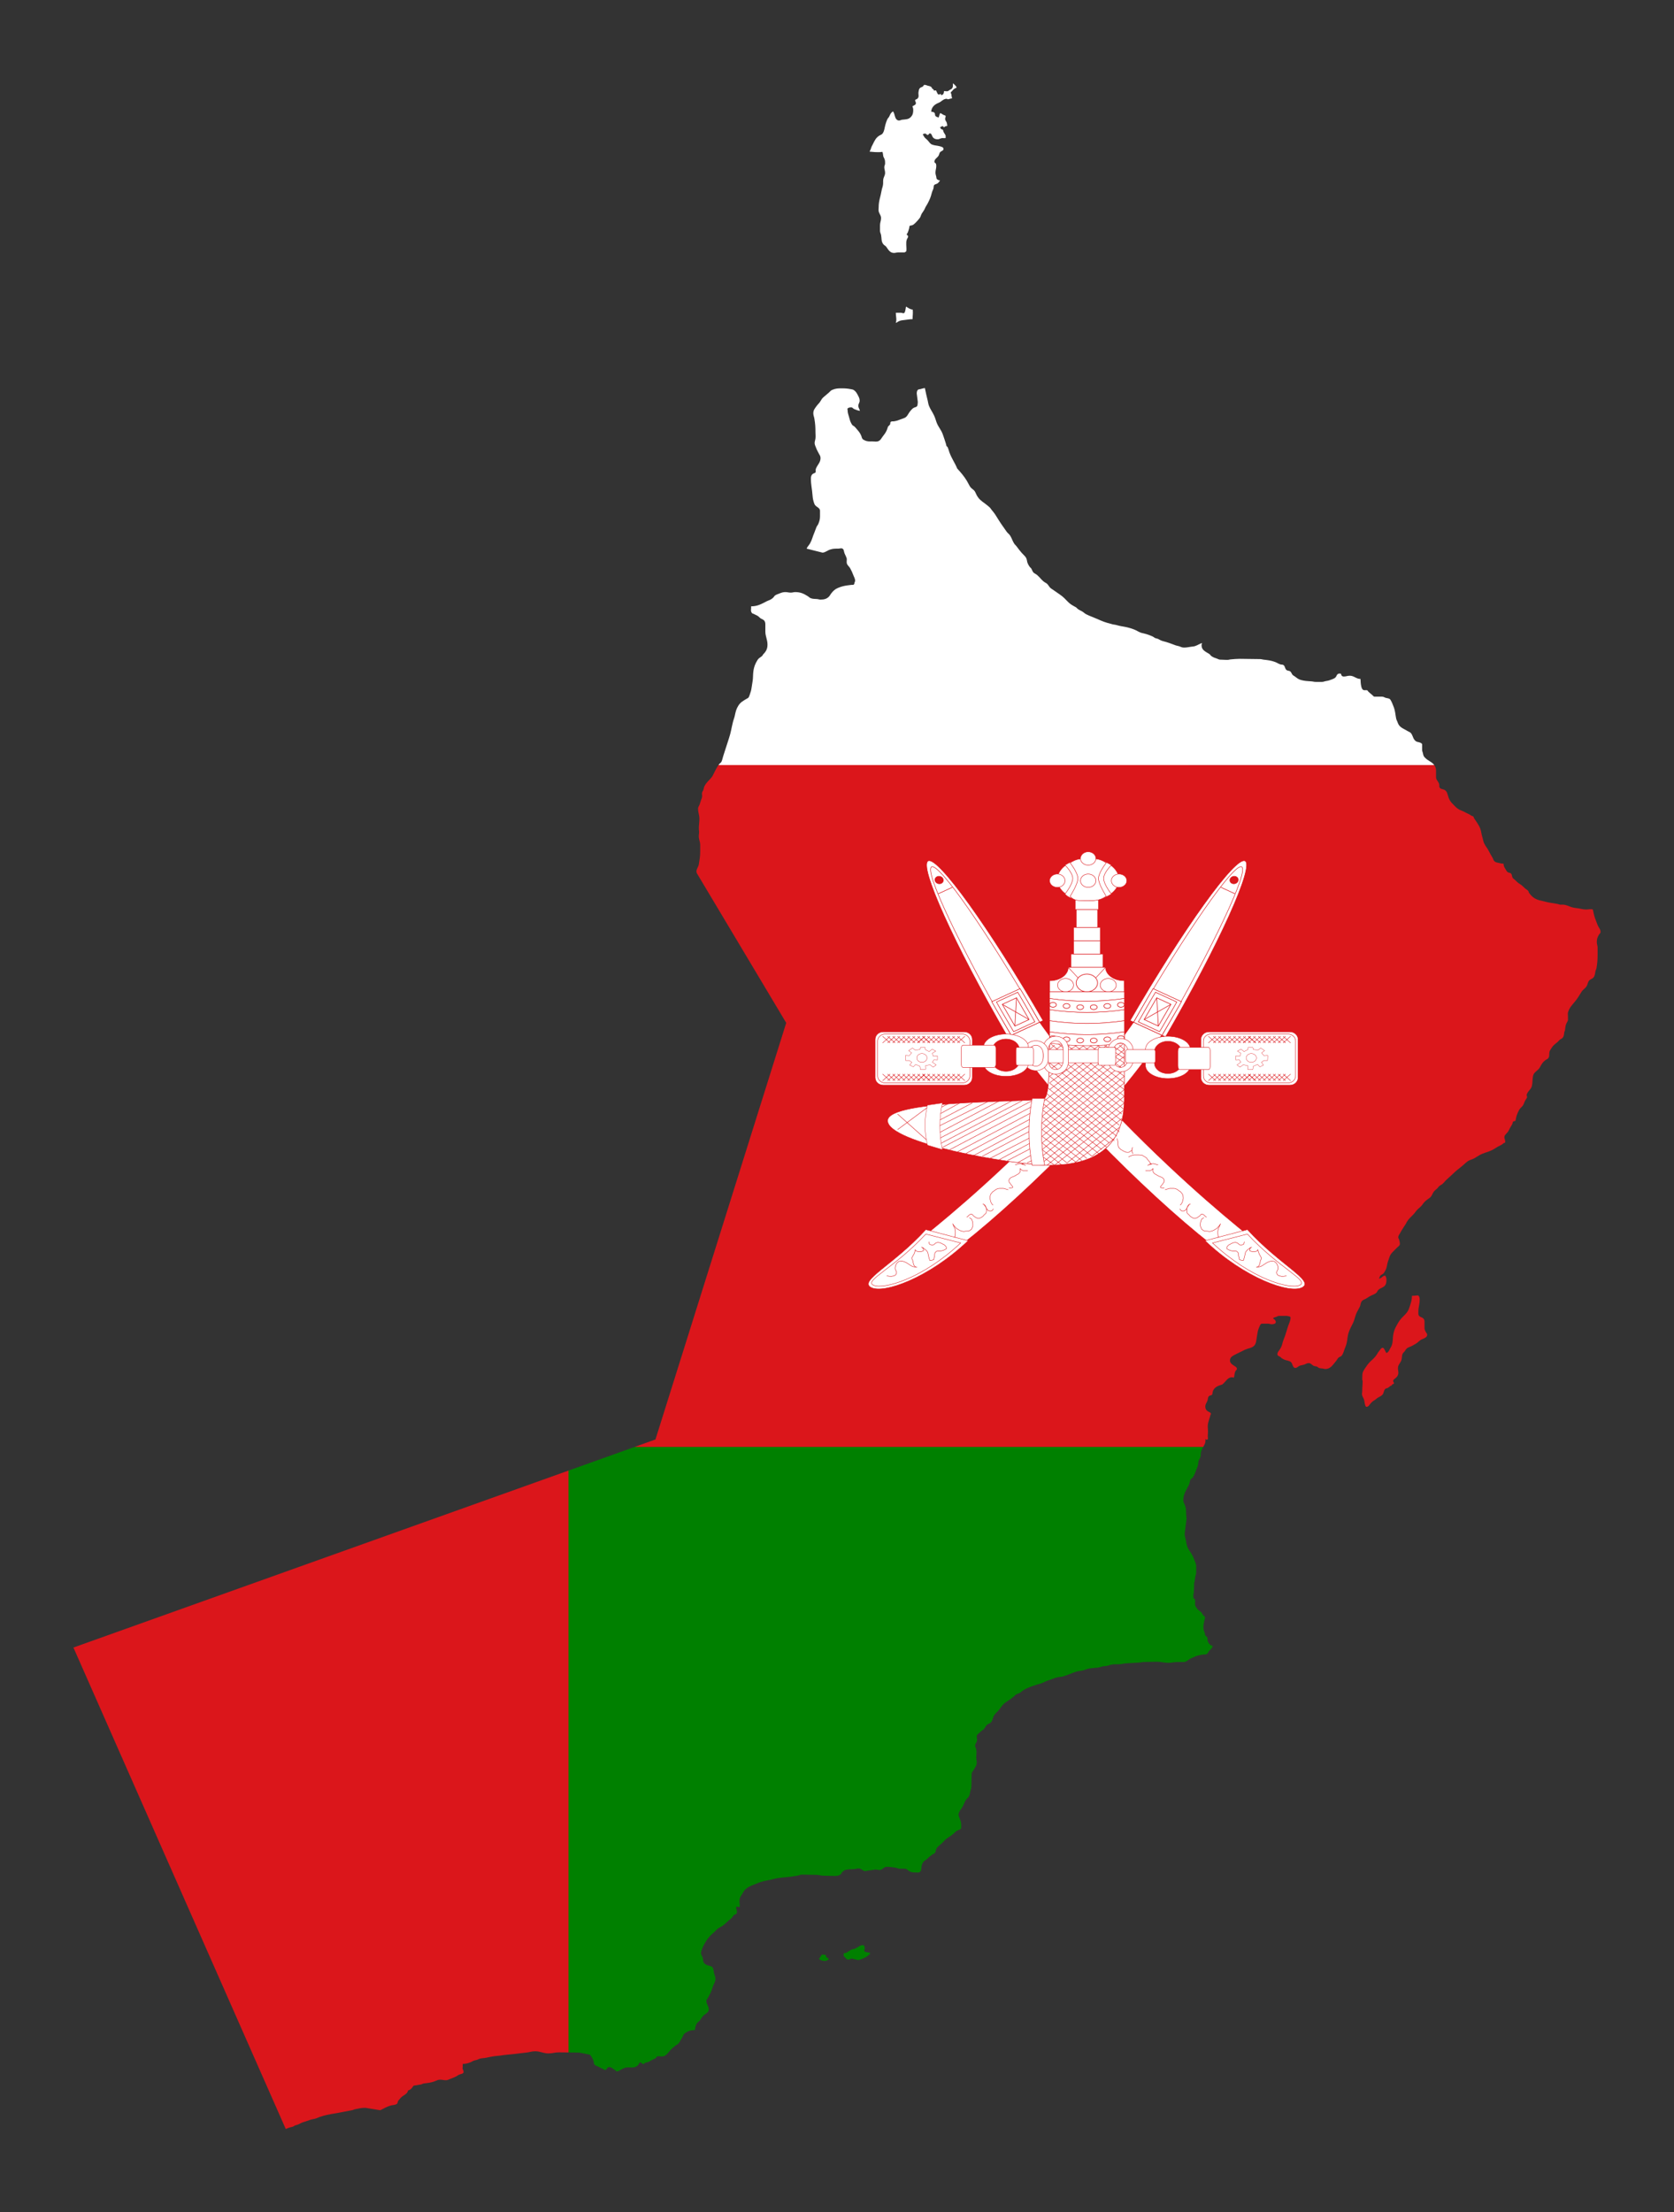<?xml version="1.0" encoding="utf-8"?>

<!DOCTYPE svg PUBLIC "-//W3C//DTD SVG 1.1//EN" "http://www.w3.org/Graphics/SVG/1.1/DTD/svg11.dtd">
<svg version="1.1" id="Layer_1" xmlns="http://www.w3.org/2000/svg" xmlns:xlink="http://www.w3.org/1999/xlink" x="0px" y="0px"
	 viewBox="0 0 1309.814 1730.229" enable-background="new 0 0 1309.814 1730.229" xml:space="preserve">
<rect x="0" y="0" width="1309.814" height="1730.229" fill="#333333" stroke="none"/>
<g>
	<g>
		<path fill="none" d="M223.55,1665l0.051,0.115l0,0c0.08-0.038,0.169-0.076,0.25-0.114H223.55z"/>
		<path fill="#DB161B" d="M225.61,1664.258c1.573-0.577,2.674-0.629,4.193-1.258c0.368-0.104,0.472-0.524,0.839-0.629
			c0.996-0.368,1.73-0.419,2.725-0.839c1.573-0.734,2.517-1.415,4.193-1.887c1.94-0.524,3.094-1.048,5.032-1.677
			c1.887-0.629,3.145-0.629,5.032-1.258c0.996-0.314,1.521-0.734,2.516-1.048c4.403-1.468,7.129-1.992,11.741-2.726
			c5.19-0.839,8.23-1.625,13.419-2.516c1.048-0.158,1.677-0.629,2.726-0.839c3.04-0.629,4.822-1.048,7.967-1.048l11.532,1.887
			c2.988-1.468,4.665-2.569,7.758-3.564c1.887-0.629,3.303-0.315,5.032-1.258c0.734-0.419,0.838-1.258,1.048-2.097
			c0.158-0.786,0.839-1.048,1.258-1.677c0.419-0.577,0.734-0.996,1.258-1.468c2.201-2.045,4.717-2.464,5.452-5.452
			c1.415-0.314,2.201-0.996,3.145-2.096c0.524-0.629,0.682-1.468,1.468-1.678c0.577-0.158,1.101-0.104,1.678-0.209
			c1.363-0.314,2.201-0.368,3.565-0.629c0.996-0.158,1.467-0.734,2.516-0.838c3.355-0.419,5.242-0.525,8.387-1.678
			c1.572-0.577,2.516-1.258,4.193-1.258c1.782,0,2.831,0.419,4.613,0.419c1.206,0,1.835-0.419,2.935-0.838
			c1.94-0.787,3.145-1.153,5.032-2.097c0.943-0.472,1.52-1.048,2.516-1.468c1.363-0.577,3.355-0.577,3.355-2.096
			c0-1.206-0.734-1.73-0.839-2.936c0-0.367,0.158-0.524,0.158-0.891c0-0.943-0.053-1.519,0.052-2.463
			c2.411,0,3.827-0.419,6.081-1.258c0.996-0.368,1.52-0.891,2.516-1.258c0.891-0.314,1.573-0.314,2.516-0.629
			c0.996-0.314,1.678-0.839,2.726-1.049c1.258-0.262,2.097-0.209,3.355-0.419c3.932-0.682,6.238-1.416,10.274-1.678
			c1.887-0.105,2.935-0.419,4.822-0.629c5.242-0.577,8.229-0.734,13.419-1.468c1.416-0.158,2.306-0.263,3.774-0.42
			c2.778-0.262,4.351-1.048,7.129-1.048c4.142,0,6.343,1.677,10.483,1.677c3.145,0,4.875-0.838,8.02-0.838
			c2.953,0,5.293,0.035,7.596,0.077v-455.07L57.455,1288.531L223.55,1665h0.301C224.383,1664.75,224.942,1664.504,225.61,1664.258z"
			/>
		<path fill="#DB161B" d="M1065.754,1091.023c0.419,1.73,1.258,2.464,1.677,4.193c0.315,1.257,0.262,2.149,0.629,3.355
			c0.261,0.786,0.419,1.677,1.258,1.677c1.206,0,1.783-0.943,2.517-1.887c1.205-1.52,2.096-2.411,3.774-3.355
			c0.995-0.576,1.519-1.31,2.516-1.887c1.258-0.786,2.253-1.1,3.355-2.096c1.519-1.363,0.943-3.46,2.516-4.822
			c0.471-0.419,1.101-0.367,1.678-0.63c0.943-0.471,1.468-1.048,2.307-1.677c0.209-0.157,0.629-0.052,0.838-0.21
			c0.262-0.157,0.157-0.681,0.419-0.838c0.524-0.367,1.468-0.367,1.468-1.049c0-0.681-0.629-0.995-0.629-1.677
			c0-1.153,1.048-1.573,1.887-2.307c1.101-0.996,1.887-1.887,2.097-3.355c0.314-1.887-0.42-3.092-0.21-5.032
			c0.314-2.516,2.044-3.46,2.726-5.871c0.524-1.887,0.104-3.302,1.048-5.031c0.367-0.735,1.048-0.996,1.468-1.678
			c0.839-1.258,1.31-2.253,2.726-2.935c0.943-0.472,1.625-0.629,2.516-1.049c1.31-0.629,2.097-1.205,3.355-1.886
			c2.097-1.153,2.831-2.673,5.032-3.565c1.887-0.786,3.983-1.519,3.983-3.565c0-0.733-0.524-1.048-0.839-1.677
			c-0.629-1.258-1.257-1.992-1.257-3.406v-4.927c0-1.048-0.157-1.835-0.839-2.569c-0.996-1.101-2.412-0.996-3.355-2.097
			c-0.839-0.943-0.629-2.043-0.629-3.355c0-3.616,1.048-5.608,1.048-9.225c0-1.363-0.105-2.412-1.048-3.355
			c-0.21-0.209-1.415,0.053-1.678,0v0c-1.311,0.209-2.045,0.209-3.355,0.209c0,2.726-0.419,4.352-1.258,6.919
			c-0.734,2.306-1.101,3.879-2.516,5.87c-1.94,2.674-3.722,3.67-5.661,6.29c-0.891,1.206-1.363,2.045-2.096,3.355
			c-1.73,2.988-2.621,4.98-3.145,8.386c-0.42,2.989-0.105,4.875-1.048,7.758c-0.314,0.996-0.734,1.573-1.258,2.516
			c-0.734,1.311-1.048,2.464-2.306,3.355c-0.209,0.105-0.577,0.105-0.839,0.21c-0.524-0.944-0.681-1.625-1.258-2.516
			c-0.368-0.629-0.682-1.468-1.468-1.468c-1.153,0-1.625,1.048-2.307,1.887c-0.996,1.153-1.52,2.045-2.307,3.354
			c-1.573,2.517-3.145,3.565-5.242,5.661c-1.677,1.678-2.464,2.884-3.774,4.822c-1.363,2.045-2.307,3.408-2.307,5.871
			c0,1.311-0.105,1.991-0.105,3.302c0,0.367,0.315,0.525,0.315,0.891c0.052,3.145-0.315,4.98-0.315,8.124
			C1065.858,1089.188,1065.491,1089.922,1065.754,1091.023z"/>
		<path fill="#DB161B" d="M942.887,1128.763c0.472-1.206,0.209-2.045,0.419-3.355c0.367,0.052,0.419,0.63,0.839,0.63
			c0.472,0,0.681-0.42,1.048-0.63c-0.367-2.359,0-3.669,0-6.028c0-2.306-0.419-3.669,0-5.923c0.524-2.569,1.258-4.141,1.887-6.709
			c0.052-0.314,0.419-0.472,0.419-0.839c0-1.416-1.625-1.468-2.726-2.306c-1.205-0.944-1.678-2.045-1.678-3.565
			c0-1.887,1.049-2.884,1.678-4.613c0.472-1.258,0.157-2.307,1.048-3.355c0.682-0.839,1.782-0.524,2.516-1.258
			c0.419-0.419,0.314-1.101,0.419-1.677c0.314-1.416,0.682-2.359,1.678-3.355c1.782-1.782,3.407-2.15,5.87-2.935
			c2.778-2.045,4.088-5.661,7.601-5.661c0.629,0,0.995,0.157,1.625,0.209c0.472-2.045,0.262-3.407,1.257-5.242
			c0.315-0.577,1.048-0.786,1.048-1.468c0-1.416-1.363-1.94-2.516-2.726c-1.573-1.048-2.935-2.045-2.935-3.983
			c0-2.096,1.521-3.303,3.355-4.193c1.625-0.786,2.516-1.363,4.194-2.096c2.254-0.996,3.512-1.94,5.87-2.726
			c1.626-0.525,2.726-0.682,4.194-1.468c3.25-1.783,2.83-5.19,3.565-8.807c0.367-1.94,0.419-3.145,1.048-5.032
			c0.314-0.996,0.629-1.572,1.048-2.516c0.368-0.891,0.734-1.887,1.73-1.887h4.927c0.996,0,1.573,0.419,2.568,0.419
			c1.468,0,3.355-0.209,3.355-1.677c0-0.892-0.419-1.468-1.048-2.097c-0.261-0.263-0.629-0.104-0.838-0.419
			c-0.157-0.263,0.104-0.578,0-0.839c0.943-0.368,1.52-0.525,2.516-0.839c0.682-0.21,0.996-0.63,1.73-0.63h4.089
			c1.31,0,2.149-0.157,3.406,0.21c0.682,0.157,1.678,0.314,1.678,1.048c0,2.673-1.049,4.194-1.887,6.709
			c-0.944,2.831-1.363,4.56-2.307,7.339c-0.891,2.621-1.677,4.035-2.306,6.709c-0.419,1.729-0.943,2.726-1.887,4.193
			c-0.838,1.31-1.887,2.148-1.887,3.774c0,1.205,1.258,1.519,2.307,2.096c0.368,0.157,0.472,0.629,0.839,0.839
			c1.468,0.996,2.464,1.468,4.193,1.887c1.73,0.419,3.198,0.734,3.983,2.306c0.734,1.52,0.996,3.564,2.726,3.564
			c1.468,0,2.045-1.153,3.355-1.677c1.206-0.473,2.15-0.473,3.355-0.839c1.416-0.472,2.255-1.258,3.774-1.258
			c1.677,0,2.307,1.363,3.774,2.097c0.891,0.42,1.625,0.314,2.516,0.629c0.682,0.21,1.048,0.786,1.678,1.048
			c0.891,0.367,1.52,0.314,2.516,0.42c0.996,0.105,1.521,0.419,2.516,0.419c4.193,0,5.871-3.355,8.597-6.5
			c0.734-0.891,0.943-1.834,1.886-2.516c0.892-0.629,1.887-0.734,2.517-1.677c1.153-1.782,1.363-3.04,2.096-5.032
			c0.472-1.311,0.891-2.045,1.258-3.354c1.101-3.774,0.734-6.343,2.096-10.064c0.996-2.674,1.887-4.142,3.145-6.709
			c1.206-2.465,1.363-4.142,2.307-6.71c0.891-2.411,1.834-3.617,2.935-5.87c0.943-1.887,0.524-3.617,2.096-5.032
			c0.891-0.786,1.678-0.891,2.726-1.468c1.625-0.943,2.516-1.677,4.193-2.516c1.625-0.787,2.935-1.048,4.194-2.307
			c0.472-0.472,0.629-1.153,1.048-1.677c1.416-1.73,3.093-1.783,4.822-3.145c1.73-1.363,1.887-3.198,1.887-5.452
			c0-1.206-0.419-1.834-0.839-2.935c-0.261,0.052-0.576-0.053-0.838,0c-1.678,0.629-2.358,2.044-4.194,2.307
			c0.472-0.996,0.577-1.73,1.258-2.516c0.473-0.525,1.102-0.629,1.678-1.048c0.943-0.682,1.311-1.521,1.887-2.517
			c1.625-2.621,1.258-4.665,2.307-7.547c0.996-2.674,1.206-4.613,3.145-6.71c1.573-1.73,2.726-2.726,4.404-4.403
			c0.734-0.734,1.677-1.206,1.677-2.306c0-1.416-0.209-2.254-0.629-3.564c-0.157-0.63-0.629-0.996-0.629-1.678
			c0-1.416,0.838-2.15,1.468-3.355c1.206-2.307,2.202-3.617,3.564-5.87c0.525-0.892,1.153-1.468,1.468-2.517
			c1.573-2.673,3.04-3.878,5.242-6.081c1.153-1.153,1.626-2.096,2.726-3.355c0.839-0.996,1.521-1.468,2.516-2.306
			c1.992-1.73,2.412-3.303,4.403-5.032c1.206-1.048,2.097-1.521,3.355-2.516c1.52-1.206,1.73-2.569,2.726-4.194
			c0.838-1.363,1.782-1.887,2.935-2.935c0.786-0.734,1.048-1.416,1.886-2.097c0.525-0.419,1.102-0.682,1.678-1.048
			c1.416-0.943,1.94-1.94,3.145-3.145c2.096-2.096,3.564-3.145,5.661-5.242c2.935-2.935,5.032-4.193,8.177-6.919
			c1.206-1.048,1.835-1.783,3.145-2.726c1.729-1.258,3.145-1.363,5.032-2.307c1.678-0.839,2.569-1.573,4.193-2.516
			c3.669-2.097,6.448-2.307,10.273-4.194c1.992-0.996,3.041-1.94,5.032-2.935c1.626-0.787,2.674-1.311,3.984-2.517
			c0.209-0.158,0.629,0,0.838-0.209c0.315-0.314,0.21-0.786,0.21-1.258c0-1.153-0.629-1.783-0.629-2.936
			c0-1.834,1.415-2.568,2.516-3.983c0.891-1.153,1.206-2.097,1.887-3.355c0.682-1.258,1.311-2.045,1.887-3.355
			c0.262-0.577,0.157-1.258,0.629-1.678c0.472-0.419,1.258-0.104,1.678-0.629c0.367-0.472,0.314-1.101,0.419-1.678
			c0.629-2.673,1.206-4.298,2.516-6.709c0.996-1.835,2.359-2.359,3.355-4.194c0.472-0.891,0.629-1.625,1.048-2.516
			c0.63-1.311,1.363-2.045,1.887-3.355l-0.419-1.678c0.787-3.198,3.565-4.141,4.193-7.338c0.577-2.83,0.263-4.718,0.839-7.548
			c0.682-3.355,3.827-3.879,5.451-6.919c1.206-2.306,2.097-3.878,4.194-5.451c0.944-0.682,1.939-0.839,2.516-1.887
			c0.943-1.73,0.209-3.145,0.838-5.032c0.314-0.996,0.944-1.572,1.468-2.516c1.363-2.359,2.935-3.198,5.032-5.032
			c0.682-0.577,0.944-1.153,1.677-1.677c0.577-0.419,1.153-0.577,1.678-1.048c1.468-1.363,1.311-3.04,1.677-5.032
			c0.053-0.314,0.368-0.524,0.419-0.839c0.368-2.254,0.263-3.827,1.258-5.87c0.524-1.048,1.153-1.678,1.153-2.883
			c0-1.835-0.105-2.83-0.105-4.665l-0.209,0.629c0.891-5.346,3.983-7.496,7.129-11.741c1.572-2.15,2.307-3.617,3.774-5.871
			c1.468-2.254,3.407-2.778,4.403-5.242c0.682-1.677,0.787-3.198,2.306-4.193c1.311-0.838,2.464-1.101,3.145-2.516
			c0.735-1.468,0.682-2.569,1.049-4.193c0.209-0.996,0.681-1.52,0.839-2.516c0.629-4.037,0.838-6.343,0.838-10.432v-5.556
			c0-1.624-0.629-2.516-0.629-4.14c0-2.36,0.472-3.879,1.677-5.871c0.473-0.786,1.258-1.153,1.258-2.096
			c0-2.306-1.468-3.355-2.307-5.452c-0.524-1.258-0.734-2.096-1.258-3.355c-1.363-3.303-1.729-5.294-2.516-8.911
			c-2.096-0.368-3.302,0.105-5.399,0.105c-2.149,0-3.407-0.524-5.504-0.839c-2.253-0.368-3.721-0.368-5.87-1.048
			c-2.307-0.734-3.616-1.626-6.08-1.888c-0.996-0.104-1.519,0.105-2.516,0c-0.996-0.104-1.573-0.472-2.516-0.629
			c-3.565-0.577-5.714-0.838-9.226-1.677c-1.257-0.314-2.096-0.577-3.355-0.839c-4.403-0.891-7.18-2.778-9.645-6.5
			c-0.157-0.263-0.052-0.577-0.21-0.839c-0.681-1.048-1.573-1.311-2.516-2.096c-1.625-1.416-2.358-2.464-4.194-3.564
			c-1.729-1.049-2.568-1.94-3.983-3.355c-0.576-0.577-1.258-0.787-1.677-1.468c-0.734-1.206-0.366-2.359-1.258-3.355
			c-0.681-0.734-1.677-0.524-2.516-1.048c-0.995-0.629-1.205-1.521-1.887-2.516c-0.943-1.416-1.468-2.464-1.468-4.194
			c-1.573,0-2.463-0.263-3.983-0.629c-1.363-0.315-2.411-0.419-3.355-1.468c-0.681-0.787-0.734-1.573-1.258-2.516
			c-1.153-1.991-1.939-3.198-2.935-5.242c-1.153-2.359-2.411-3.512-3.565-5.87c-0.734-1.468-0.839-2.621-1.257-4.193
			c-0.419-1.573-0.786-2.569-1.048-4.193c-0.63-3.879-1.992-5.976-4.194-9.225c-0.629-0.944-1.101-1.573-1.677-2.517
			c-0.157-0.263-0.052-0.629-0.209-0.838c-0.471-0.524-1.048-0.473-1.678-0.839c-0.943-0.524-1.519-1.048-2.516-1.468
			c-1.31-0.577-2.097-0.996-3.355-1.678c-1.205-0.629-2.097-0.838-3.355-1.468c-2.254-1.101-3.25-2.411-5.032-4.193
			c-1.729-1.73-2.726-2.988-3.565-5.242c-0.943-2.568-0.995-5.189-3.564-6.29c-1.31-0.524-2.463-0.419-3.355-1.468
			c-0.629-0.734-0.262-1.573-0.419-2.516c-0.366-2.411-2.516-3.355-2.516-5.819v-5.137c0-1.746-0.525-3.135-1.419-4.318H562.179
			c-1.25,1.887-1.88,2.999-2.986,5.21c-0.734,1.258-1.258,2.83-2.096,3.983c-2.149,2.935-4.246,4.036-5.871,7.339
			c-0.576,1.205-0.524,2.096-1.048,3.355c-0.262,0.629-0.734,0.995-0.839,1.677c-0.261,1.258,0.21,2.097,0,3.355
			c-0.157,0.996-0.524,1.573-0.838,2.516c-0.472,1.258-0.576,2.096-1.049,3.355c-0.471,1.309-1.258,1.939-1.258,3.355
			c0,3.092,1.048,4.822,1.048,7.914c0,3.198-0.524,5.032-0.419,8.23c0,0.734,0.209,1.205,0.209,1.939
			c0,1.782-0.419,2.778-0.209,4.56c0.263,2.306,1.048,3.512,1.048,5.818v4.718c0,3.983-0.419,6.29-1.048,10.221
			c-0.366,2.306-1.887,3.46-1.887,5.818c0,0.682,0.209,0.419,0.209,1.101v-0.001l70.03,117.206l-102.318,325.825l-16.342,5.839
			h444.947C941.945,1130.782,942.448,1129.854,942.887,1128.763z"/>
		<path fill="#FFFFFF" d="M1119.01,595.576c-1.729-1.049-2.726-1.678-4.194-3.145c-0.995-0.996-1.205-1.992-1.468-3.355
			c-0.157-0.944-0.629-1.468-0.629-2.464v-4.299c0-0.943-1.048-1.31-1.887-1.624c-1.31-0.472-2.306-0.314-3.354-1.258
			c-1.939-1.729-1.834-3.773-3.355-5.87c-0.629-0.891-1.573-1.101-2.517-1.677c-3.406-2.097-6.709-2.883-7.967-6.709
			c-0.419-1.311-0.996-1.992-1.258-3.355c-0.734-3.722-0.681-5.975-2.096-9.435c-0.786-1.94-1.206-3.25-2.307-5.032
			c-0.734-1.206-1.992-1.153-3.355-1.468c-1.363-0.314-1.991-1.048-3.406-1.048h-5.766c-0.839,0-1.101-0.787-1.73-1.258
			c-1.258-0.943-1.94-1.678-3.145-2.726c-0.262-0.209-0.314-0.681-0.629-0.838c-0.839-0.473-1.52-0.105-2.517-0.21
			c-1.468-0.158-1.991-1.52-2.306-2.935c-0.525-2.255-0.472-3.564-0.63-5.871c-3.406,0-4.979-2.516-8.386-2.516
			c-1.783,0-2.831,0.629-4.613,0.629c-0.681,0-1.205-0.158-1.678-0.629c-0.471-0.472-0.314-1.677-1.048-1.677
			c-0.839,0-1.468-0.053-2.097,0.419c-0.89,0.681-0.89,1.729-1.677,2.516c-0.786,0.786-1.519,1.1-2.516,1.468
			c-1.887,0.786-3.04,1.153-5.032,1.468c-1.153,0.157-1.782,0.629-2.987,0.629h-5.137c-1.311,0-2.096-0.368-3.407-0.419
			c-3.145-0.21-4.927-0.263-7.968-1.049c-2.149-0.577-3.25-1.625-5.032-2.935c-0.629-0.472-1.205-0.629-1.677-1.258
			c-0.681-0.891-0.839-1.835-1.678-2.516c-0.786-0.629-1.572-0.419-2.516-0.839c-1.939-0.891-1.31-3.827-3.354-4.403
			c-0.576-0.158-1.101-0.052-1.678-0.209c-1.677-0.473-2.516-1.258-4.193-1.887c-3.407-1.258-5.556-1.468-9.226-1.887
			c-0.996-0.105-1.573-0.419-2.568-0.419c-6.238,0-9.803-0.21-16.04-0.21c-2.621,0-4.141,0.21-6.762,0.419
			c-1.153,0.053-1.834,0.419-2.988,0.419c-2.15,0-3.407-0.209-5.556-0.209c-1.048,0-1.573-0.524-2.569-0.839
			c-1.677-0.524-2.725-0.891-4.193-1.887c-0.734-0.472-0.944-1.206-1.678-1.678c-1.573-1.048-2.726-1.468-4.193-2.725
			c-1.31-1.101-1.887-2.411-1.887-4.193c0-0.629,0.263-1.101,0.419-1.678c-2.149,0.681-3.145,1.52-5.242,2.306
			c-1.31,0.471-2.201,0.419-3.564,0.629c-2.097,0.314-3.302,0.629-5.452,0.629c-1.52,0-2.358-0.577-3.774-1.048
			c-0.943-0.315-1.624-0.315-2.516-0.629c-3.879-1.416-6.028-2.359-10.064-3.355c-1.729-0.419-2.568-1.153-4.194-1.887
			c-0.525-0.209-1.153-0.209-1.678-0.419c-0.996-0.419-1.519-1.048-2.516-1.468c-3.197-1.416-5.189-1.94-8.596-2.725
			c-2.358-0.787-3.565-1.888-5.871-2.726c-3.774-1.416-6.132-1.835-10.064-2.517c-2.201-0.367-3.406-0.996-5.661-1.258
			c-0.996-0.105-1.573-0.419-2.516-0.629c-4.245-1.049-6.552-1.992-10.483-3.774c-3.197-1.416-5.242-1.992-8.387-3.565
			c-1.415-0.682-2.044-1.573-3.355-2.306c-1.258-0.734-2.202-1.048-3.355-1.887c-0.63-0.472-0.943-1.101-1.677-1.468
			c-2.411-1.311-3.932-2.045-5.871-3.983c-2.412-2.411-3.669-3.932-6.5-5.871c-2.568-1.73-4.088-2.883-6.709-4.612
			c-1.677-1.101-1.992-2.726-3.564-3.984c-0.576-0.419-1.101-0.682-1.678-1.048c-2.516-1.73-3.355-3.46-5.661-5.451
			c-0.838-0.734-1.625-1.049-2.516-1.678c-1.205-0.839-1.363-2.045-2.096-3.355c-0.367-0.734-1.049-0.996-1.468-1.677
			c-1.205-1.783-1.782-2.936-2.096-5.032c-0.419-2.621-2.253-3.669-3.984-5.661c-1.624-1.887-2.516-3.04-3.984-5.032
			c-0.734-0.996-1.468-1.468-2.096-2.516c-1.31-2.15-1.625-3.722-2.935-5.87c-0.891-1.468-1.992-1.94-2.936-3.355
			c-2.411-3.565-4.035-5.557-6.29-9.226c-1.834-2.988-2.935-4.875-5.242-7.548c-0.786-0.943-1.153-1.782-2.096-2.516
			c-1.206-0.944-1.887-1.625-3.145-2.516c-2.83-2.045-4.77-3.408-6.5-6.5c-0.891-1.626-1.1-2.988-2.516-4.193
			c-1.205-0.996-2.097-1.573-2.935-2.935c-0.944-1.521-1.363-2.674-2.306-4.194c-2.358-3.827-4.508-6.29-7.548-9.645
			c-2.096-5.032-4.193-7.496-6.08-12.58c-0.576-1.625-0.734-2.673-1.468-4.193c-0.209-0.419-0.681-0.419-0.838-0.838
			c-0.21-0.578-0.262-1.101-0.419-1.678c-0.944-2.935-1.468-4.665-2.516-7.548c-1.415-3.774-3.406-5.452-4.822-9.225
			c-0.734-1.992-0.996-3.303-1.887-5.242c-1.363-2.988-2.726-4.508-3.984-7.548c-0.629-1.521-0.681-2.569-1.049-4.193
			c-0.89-3.565-1.363-5.661-2.096-9.226c-0.049-0.236-0.094-0.456-0.137-0.669c-1.311,0.209-2.431,0.512-3.637,0.879
			c-0.576,0.157-1.205,0.052-1.678,0.419c-0.943,0.734-0.943,1.729-1.048,2.935l0.839,6.709c-0.157,1.153-0.052,1.887-0.419,2.936
			c-0.366,0.995-1.519,1.048-2.516,1.468c-0.734,0.314-1.101,0.681-1.678,1.258c-1.625,1.624-2.358,2.883-3.564,4.823
			c-1.31,2.096-3.197,2.253-5.452,3.145c-1.887,0.786-3.04,1.153-5.032,1.468c-0.944,0.157-1.782-0.209-2.516,0.419
			c-0.471,0.366-0.261,1.101-0.419,1.678c-0.315,1.1-1.573,1.414-1.888,2.516c-0.629,2.044-1.1,3.25-2.306,5.032
			c-0.681,0.995-1.205,1.572-1.887,2.516c-0.944,1.258-1.31,2.358-2.726,3.145c-1.729,0.944-3.145,0.419-5.137,0.419
			c-2.359,0-3.879,0.21-5.976-0.839c-0.629-0.314-1.205-0.524-1.677-1.048c-0.629-0.734-0.681-1.573-1.048-2.516
			c-0.891-2.15-1.834-3.25-3.355-5.032c-0.734-0.891-1.258-1.572-2.097-2.306c-0.576-0.524-1.258-0.577-1.677-1.258
			c-1.31-1.94-1.729-3.408-2.306-5.661c-0.576-2.201-1.258-3.565-1.258-5.87c0-0.473-0.314-0.996,0-1.258
			c0.839-0.734,1.73-0.839,2.935-0.839c0.944,0,1.258,0.891,2.097,1.258c1.73,0.734,2.726,1.153,4.613,1.468
			c-0.315-1.573-1.258-2.359-1.258-3.983c0-1.573,1.048-2.411,1.048-3.984c0-1.782-0.681-2.883-1.468-4.403
			c-0.839-1.573-1.468-2.726-2.935-3.774c-0.839-0.577-1.52-0.682-2.516-0.839c-2.831-0.524-4.455-0.629-7.339-0.629
			c-2.883,0-4.665,0.104-7.338,1.258c-1.153,0.471-1.573,1.31-2.517,2.097c-1.625,1.415-2.568,2.148-4.193,3.564
			c-1.206,1.049-1.678,1.992-2.516,3.355c-0.838,1.415-1.782,2.044-2.726,3.355c-1.468,1.991-2.725,3.355-2.725,5.87
			c0,1.678,0.577,2.568,0.839,4.193c0.681,4.14,0.838,6.499,0.838,10.693c0,1.887,0.21,2.935,0,4.822
			c-0.157,1.415-0.629,2.149-0.629,3.565c0,1.414,0.577,2.253,1.048,3.564c0.629,1.73,1.258,2.778,2.097,4.404
			c0.734,1.363,1.468,2.201,1.468,3.774c0,3.46-2.254,5.032-3.565,8.177c-0.366,0.891-0.209,1.519-0.209,2.516
			c0,0.944-1.101,1.049-1.887,1.468c-1.415,0.786-1.887,2.149-1.887,3.774c0,5.084,0.891,7.915,1.258,13
			c0.21,2.725,0.524,4.403,1.468,6.919c0.943,2.517,4.403,2.726,4.403,5.399v4.299c0,2.306-0.419,3.722-1.258,5.819
			c-0.366,0.996-0.996,1.519-1.468,2.516c-0.734,1.624-0.944,2.726-1.677,4.403c-1.415,3.197-1.678,5.347-3.355,8.387
			c-0.943,1.678-1.991,2.411-2.725,4.194l12.58,3.145c2.569-0.419,3.617-1.782,6.081-2.516c2.255-0.681,3.722-0.629,6.081-0.629
			c1.311,0,2.254-0.629,3.355,0c1.206,0.681,0.996,2.044,1.468,3.355c0.629,1.678,1.468,2.883,1.887,4.613
			c0,0.995-0.105,1.572-0.105,2.568c0,2.255,1.782,3.04,2.831,4.981c0.996,1.834,1.573,3.04,2.307,5.032
			c0.629,1.729,1.468,2.726,1.468,4.613c0,0.524-0.262,0.786-0.419,1.258c-0.21,0.629-0.105,1.258-0.629,1.677
			c-0.471,0.367-1.048,0.157-1.677,0.21c-1.31,0.157-2.097,0.261-3.355,0.419c-2.83,0.419-4.508,0.839-7.129,1.888
			c-2.568,1.048-3.931,2.358-5.661,4.612c-0.524,0.681-0.734,1.258-1.258,1.887c-1.834,2.149-4.035,2.726-6.919,2.726
			c-0.996,0-1.52-0.314-2.516-0.419c-1.939-0.209-3.25,0-5.032-0.629c-1.048-0.368-1.573-1.101-2.516-1.678
			c-3.355-2.096-5.766-3.145-9.749-3.145c-1.363,0-2.097,0.419-3.46,0.419c-1.624,0-2.568-0.419-4.193-0.419
			c-1.835,0-2.936,0.366-4.613,1.048c-1.258,0.524-2.149,0.734-3.355,1.468c-0.681,0.419-0.891,1.1-1.468,1.678
			c-1.31,1.309-2.463,1.886-4.193,2.516c-0.996,0.366-1.573,0.786-2.516,1.258c-3.879,1.94-6.343,3.145-10.694,3.145
			c0.158,2.044-0.68,3.722,0.63,5.242c0.419,0.524,1.048,0.471,1.677,0.839c0.944,0.524,1.573,0.786,2.516,1.258
			c0.996,0.472,1.416,1.206,2.307,1.888c1.206,0.89,2.569,0.995,3.355,2.306c0.682,1.101,0.63,1.992,0.63,3.302v4.718
			c0,4.088,1.677,6.342,1.677,10.431c0,3.092-0.996,5.189-3.145,7.339c-0.575,0.576-0.629,1.153-1.258,1.677
			c-1.31,1.101-2.463,1.468-3.355,2.935c-2.726,4.404-3.406,7.601-3.565,12.791c-0.052,2.778-0.419,4.403-0.838,7.129
			c-0.367,2.253-0.472,3.721-1.258,5.87c-0.471,1.31-0.629,2.148-1.258,3.355c-0.366,0.734-0.995,0.839-1.677,1.258
			c-2.831,1.729-4.77,2.673-6.5,5.451c-1.678,2.726-2.044,4.665-2.726,7.758c-0.419,1.992-0.995,3.04-1.468,5.032
			c-1.258,5.032-1.519,7.914-3.145,12.79c-1.729,5.242-2.673,8.386-4.403,13.629c-0.524,1.573-0.629,2.673-1.258,4.193
			c-0.524,1.31-1.573,1.573-2.306,2.726c-0.057,0.085-0.105,0.16-0.16,0.242h560.024
			C1121.406,597.281,1120.318,596.39,1119.01,595.576z"/>
		<path fill="#FFFFFF" d="M745.169,70.985c0.891-1.206,1.73-1.835,3.145-2.306c-0.052-0.263,0.158-0.629,0-0.839
			c-0.891-1.153-1.625-1.887-2.726-2.725c0,1.677,0.263,2.987-0.839,4.194c-0.471,0.524-1.1,0.681-1.677,1.048
			c-0.734,0.471-1.206,1.048-2.149,1.048c-0.891,0-1.363-0.158-2.255-0.21c0,1.468-0.629,3.145-2.096,3.145
			c-0.419,0-0.209-0.839-0.629-0.839c-0.524,0-0.734,0.419-1.258,0.419c-1.153,0-1.31-1.363-1.887-2.306
			c-0.157-0.262-0.157-0.681-0.419-0.839c-0.524-0.314-1.153,0.315-1.677,0c-0.262-0.158,0-0.629-0.21-0.838
			c-0.209-0.209-0.576-0.158-0.839-0.419c-0.576-0.577-0.576-1.311-1.258-1.678c-0.891-0.524-1.52-0.577-2.517-0.838
			c-0.943-0.263-1.519-0.63-2.516-0.63c-0.681,0-0.734,0.839-1.258,1.258c-0.838,0.629-1.886,0.629-2.516,1.468
			c-0.629,0.786-0.629,1.519-0.839,2.516c-0.314,1.258,0,2.044,0,3.355c0,0.996-0.314,1.678-1.048,2.306
			c-0.576,0.524-1.677,0.419-1.677,1.258c0,0.839,0.629,1.258,0.629,2.096c0,1.415-1.573,1.783-2.726,2.516
			c0.419,1.048,0.629,1.782,0.629,2.935c0,2.253-0.366,3.826-1.886,5.451c-1.834,1.94-3.984,1.782-6.709,2.097
			c-0.996,0.104-1.52,0.629-2.517,0.629c-1.939,0-2.883-1.887-3.355-3.774c-0.314-1.363-0.576-2.15-1.258-3.355
			c-1.678,0.839-2.202,2.096-2.936,3.774c-0.419,1.048-1.205,1.468-1.677,2.516c-0.681,1.573-0.996,2.568-1.468,4.193
			c-0.734,2.568-0.63,4.455-2.097,6.709c-0.629,0.944-1.573,1.101-2.516,1.678c-2.831,1.729-3.774,3.931-5.242,6.919
			c-0.471,0.996-0.944,1.624-1.258,2.726c-0.349,1.192-0.779,2.061-1.262,2.939v0c2.306,0.158,3.621,0.415,5.927,0.415
			c1.625,0,2.516,0.053,4.141-0.209c0.419,1.153,0.472,1.94,0.629,3.145c0.157,0.996,0.734,1.572,1.048,2.516
			c0.419,1.206,0.419,2.045,0.419,3.355c0,1.153-0.629,1.782-0.629,2.935c0,1.73,0.629,2.673,0.629,4.403
			c0,2.202-1.205,3.25-1.468,5.452c-0.157,1.625,0.053,2.621-0.209,4.193c-0.262,1.625-0.786,2.568-1.048,4.193
			c-0.839,5.084-2.307,7.915-2.307,13.104c0,1.52-0.314,2.464,0.209,3.878c0.629,1.73,1.678,2.726,1.678,4.613
			c0,2.201-0.839,3.407-0.839,5.609v4.298c0,1.31,0.577,2.044,0.839,3.302c0.524,2.726,0,4.875,1.677,7.129
			c0.787,1.048,1.835,1.258,2.516,2.306c1.573,2.359,2.988,4.613,5.871,4.613c1.311,0,2.096-0.419,3.407-0.419h4.979l1.258-0.839
			c0.314-1.992,0-3.093,0-5.085c0-1.624-0.105-2.621,0.419-4.141c0.314-0.943,1.048-1.468,1.048-2.516
			c0-0.682-1.048-0.787-1.048-1.468c0-0.734,0.629-0.996,0.839-1.678c0.472-1.258,0.682-2.096,1.048-3.355
			c0.157-0.577,0-1.258,0.419-1.677c0.419-0.419,1.101-0.21,1.678-0.419c1.047-0.368,1.73-0.891,2.516-1.678
			c1.416-1.415,2.359-2.411,3.564-3.983c0.891-1.153,0.891-2.255,1.678-3.564c0.996-1.626,1.835-2.465,2.516-4.193
			c0.524-1.311,1.207-2.097,1.887-3.355c1.625-3.094,2.516-4.981,3.355-8.387c0.314-1.363,0.787-2.045,1.258-3.355
			c0.314-0.891,0.158-1.573,0.419-2.516c0.367-1.153,1.677-1.049,2.725-1.678c0.997-0.629,1.311-1.416,2.097-2.306
			c-0.996-0.368-1.887-0.419-2.516-1.258c-0.367-0.472-0.315-1.101-0.419-1.677c-0.314-1.258-0.63-2.045-0.63-3.355
			c0-1.94,0.63-3.093,0.63-5.032c0-0.629-0.053-1.101-0.21-1.677c-0.209-0.787-1.258-0.839-1.258-1.678
			c0-2.15,1.991-2.883,3.145-4.612c0.577-0.839,0.577-1.626,1.048-2.516c0.734-1.416,2.936-1.311,2.936-2.935
			c0-1.416-1.625-1.73-2.936-2.096c-2.201-0.629-3.721-0.473-5.87-1.258c-1.729-0.629-2.306-1.992-3.565-3.355
			c-1.205-1.311-2.516-1.887-3.145-3.565c-0.105-0.367-0.63-0.419-0.63-0.839c0-0.419,0.578-0.472,0.63-0.838h1.677
			c0.473,0.419,0.787,1.048,1.468,1.048c0.839,0,0.839-1.258,1.678-1.258c1.468,0,1.468,1.783,2.306,2.936
			c0.891,1.258,2.201,1.677,3.774,1.677c1.52,0,2.306-0.944,3.827-0.944c0.944,0,1.52,0.105,2.463,0
			c-0.105-0.943,0.21-1.572-0.209-2.411c-0.472-0.944-1.049-1.521-1.468-2.516c-0.262-0.577-0.21-1.206-0.629-1.678
			c-0.157-0.209-0.629-0.052-0.838-0.209c-0.629-0.473-0.891-0.892-1.258-1.678c0.891-0.209,1.206-0.839,2.096-0.839
			c0.524,0,0.524,0.839,1.048,0.839c0.419,0,0.473-0.577,0.839-0.629c0.577-0.105,1.101-0.314,1.678-0.419
			c-0.157-0.996-0.105-1.573-0.419-2.516c-0.366-1.101-1.258-1.73-1.258-2.936c0-0.838,0.419-1.258,0.419-2.096
			c0-0.734-1.048-0.682-1.677-1.048c-0.944-0.524-1.52-0.996-2.517-1.468c-0.734,1.258-0.839,2.201-1.258,3.564
			c-0.996-0.472-1.834-0.419-2.516-1.258c-0.629-0.787-0.104-1.783-0.838-2.517c-0.735-0.734-1.52-0.629-2.517-0.838
			c0.263-3.145,2.045-5.137,4.822-6.5c0.944-0.473,1.626-0.629,2.517-1.258c1.625-1.153,2.778-2.306,4.822-2.306
			c0.367,0,0.524,0.367,0.839,0.419l3.355-0.838c-0.315-1.258-0.524-2.045-0.629-3.355c0-0.367-0.419-0.472-0.419-0.838
			C743.912,71.824,744.698,71.614,745.169,70.985z"/>
		<polygon fill="#FFFFFF" points="723.646,303.466 723.646,303.466 723.647,303.466 		"/>
		<path fill="#FFFFFF" d="M703.655,251.09c1.519-0.629,2.516-0.629,4.193-0.838c2.412-0.262,3.774-0.629,6.186-0.629
			c0-2.936,0.472-4.613,0.105-7.548c-1.94,0-3.565-1.363-5.242-2.306v0c-0.314,1.258-0.263,2.15-0.63,3.355
			c-0.209,0.682-0.262,1.311-0.838,1.677c-0.787,0.524-1.573-0.209-2.569-0.209h-3.931c0,3.093,0.891,5.032,0,7.968
			C702.03,252.139,702.554,251.51,703.655,251.09z"/>
		<path fill="#008000" d="M675.979,1521.473c-0.157-0.263-1.414-0.052-1.677-0.209v0c-2.726,0.891-3.879,2.673-6.709,3.145
			c-3.04,0.473-4.247,3.145-7.339,3.145c-0.052,0.629-0.209,1.048-0.209,1.678c0,0.838,0.734,1.048,1.258,1.677
			c0.681,0.786,1.205,1.678,2.306,1.678c1.205,0,1.729-0.734,2.935-0.839l5.032,1.258c3.984-1.311,6.657-2.149,9.435-5.242
			c-0.366-0.157-0.471-0.575-0.839-0.629c-1.677-0.366-3.983-0.157-3.983-1.887c0-0.525,0.419-0.734,0.419-1.258
			C676.607,1522.994,676.451,1522.312,675.979,1521.473z"/>
		<path fill="#008000" d="M648.302,1531.747c-0.524-0.471-1.258-0.525-1.678-1.049c-0.419-0.524-0.156-1.309-0.629-1.677
			c-0.471-0.366-1.048-0.157-1.677-0.209c-0.315,0-0.524-0.21-0.839-0.21c-0.577,0-0.787,0.577-1.048,1.048
			c-0.578,0.944-1.049,1.626-1.678,2.517c1.625,0.943,2.726,1.468,4.613,1.468c1.206,0,1.887-0.471,2.935-1.048
			C648.198,1532.324,648.512,1531.905,648.302,1531.747z"/>
		<path fill="#008000" d="M453.31,1605.341l8.387,1.677c1.311,1.783,2.045,2.935,2.726,5.032c0.314,0.944,0.052,1.782,0.629,2.516
			c0.838,1.101,2.096,1.153,3.355,1.887c1.258,0.734,2.045,1.101,3.355,1.678c0.629,0.262,0.944,0.839,1.677,0.839
			c1.468,0,1.468-2.306,2.936-2.306c2.201,0,3.145,1.363,5.032,2.516c0.472,0.262,0.682,0.839,1.258,0.839
			c1.573,0,2.411-0.996,3.774-1.677c1.782-0.891,2.988-1.468,5.032-1.468c2.621,0,4.507,0.525,6.709-0.839
			c1.311-0.786,1.572-1.887,2.516-3.145c0.629,0.261,1.048,0.576,1.678,0.838c0.367,0.157,0.419,0.629,0.838,0.629
			c0.734,0,1.048-0.787,1.678-1.048c0.524-0.21,1.101-0.263,1.677-0.42c1.363-0.419,2.097-0.944,3.355-1.678
			c1.258-0.734,2.201-0.839,3.355-1.677c0.263-0.158,0.158-0.682,0.419-0.839c1.573-1.101,3.145-0.053,5.032-0.419
			c2.516-0.524,3.512-2.201,5.242-4.193c1.625-1.887,2.83-2.883,4.822-4.403c0.682-0.524,1.258-0.629,1.887-1.258
			c1.363-1.363,1.678-2.621,2.726-4.193c1.048-1.573,1.153-3.145,2.726-4.194c2.568-1.73,4.455-2.307,7.548-2.307
			c0.472-1.992,0.419-3.355,1.467-5.032c0.892-1.416,2.097-1.73,2.936-3.145c1.048-1.729,1.73-2.779,3.355-3.983
			c1.521-1.101,3.145-2.045,3.145-3.983c0-2.674-1.888-4.037-1.888-6.71c0-0.891,0.629-1.363,1.049-2.096
			c1.258-2.201,1.992-3.512,2.935-5.87c0.629-1.573,0.839-2.621,1.468-4.194c0.787-1.887,1.677-2.989,1.677-5.032
			c0-1.991-0.89-3.093-1.258-5.032c-0.314-1.626-0.157-2.989-1.258-4.194c-0.681-0.734-1.519-0.734-2.516-1.048
			c-1.678-0.525-2.987-0.891-3.984-2.307c-0.944-1.363-0.472-2.621-1.049-4.193c-0.471-1.311-1.258-1.94-1.258-3.355
			c0-1.677,0.682-2.621,1.258-4.194c0.629-1.677,1.206-2.621,2.097-4.193c2.15-3.722,4.037-5.504,7.338-8.386
			c0.944-0.787,1.311-1.573,2.307-2.307c1.468-1.101,2.726-1.416,4.193-2.517c2.359-1.73,3.669-3.512,6.081-5.242
			c1.153-0.838,1.468-1.991,2.516-2.935c0.524-0.472,1.101-0.472,1.677-0.839c0.682-0.472,0.629-1.258,0.629-2.096
			c0-1.153-0.629-1.782-0.629-2.935c0-0.368,0.367-0.524,0.419-0.839l1.678,0.42l0.839-0.209c0-2.307-0.576-3.617-0.21-5.871
			c0.262-1.782,1.206-2.621,2.097-4.194c0.943-1.677,1.468-2.726,2.935-3.983c1.94-1.625,3.46-2.15,5.87-3.145
			c3.145-1.311,5.032-2.096,8.387-2.935c1.625-0.368,2.569-0.472,4.193-0.839c3.878-0.943,6.081-1.572,10.064-1.887
			c4.613-0.367,7.182-0.734,11.742-1.468c1.311-0.209,2.045-0.838,3.407-0.838c4.56,0,7.076,0.209,11.637,0.209
			c1.992,0,3.145,0.629,5.137,0.629c3.564,0,5.556,0.21,9.12,0.21c1.678,0,2.831-0.21,4.246-1.048
			c0.681-0.368,0.681-1.101,1.258-1.678c0.996-0.996,1.73-1.835,3.145-2.097c2.83-0.577,4.612-0.263,7.548-0.629
			c0.838-0.104,1.258-0.42,2.096-0.42c2.15,0,2.989,1.415,5.032,2.097l8.387-1.258l3.355,0.419c2.307-0.263,3.145-2.516,5.452-2.516
			c2.621,0,4.089,0.314,6.709,0.629c1.363,0.157,2.045,0.839,3.408,0.839h4.089c1.519,0,2.149,1.1,3.406,1.887
			c1.678,1.048,3.04,1.048,5.032,1.048c1.311,0,2.359,0.366,3.355-0.419c1.311-0.996,0.996-2.569,1.258-4.193
			c0.21-1.363,0.524-2.202,1.258-3.355c0.734-1.206,1.94-1.52,2.935-2.516c1.416-1.416,2.359-2.15,3.984-3.354
			c0.891-0.629,1.834-0.839,2.516-1.678c0.367-0.472,0.262-1.101,0.419-1.677c0.839-2.988,3.04-3.879,5.242-6.08
			c1.416-1.416,2.096-2.411,3.774-3.565c2.359-1.573,3.878-2.411,5.871-4.403c0.734-0.734,1.311-1.311,2.306-1.677
			c1.206-0.473,2.726-0.787,2.726-2.097c0-1.939,0.104-3.198-0.419-5.032c-0.629-2.255-1.678-3.513-1.678-5.871
			c0-0.367,0.368-0.524,0.419-0.839c0.473-1.782,1.573-2.621,2.516-4.193c1.312-2.149,1.521-3.774,2.936-5.87
			c0.838-1.258,1.94-1.73,2.516-3.145c0.629-1.521,0.524-2.621,1.048-4.193c0.368-1.206,0.629-2.045,0.629-3.355
			c0-3.774,0.21-5.714,0.21-9.489c0-1.414,1.048-2.096,1.678-3.301c1.101-2.045,2.306-3.303,2.306-5.661
			c0-1.783-0.524-2.831-0.419-4.613c0.158-2.306,0.419-3.617,0-5.871c-0.156-0.996-0.838-1.467-0.838-2.516
			c0-1.73,1.153-2.516,1.468-4.193c0.314-1.572-0.681-2.725,0-4.193c0.314-0.682,0.943-0.996,1.468-1.468
			c0.944-0.839,1.521-1.521,2.516-2.307c0.263-0.21,0.577-0.21,0.839-0.419c1.625-1.363,1.678-2.989,3.355-4.194
			c0.891-0.629,1.73-0.734,2.516-1.468c1.363-1.258,1.363-2.674,2.097-4.403c0.891-2.15,2.201-3.094,3.774-4.823
			c2.15-2.359,2.883-4.403,5.451-6.29c2.516-1.887,4.403-2.725,6.709-4.822c0.839-0.734,1.312-1.416,2.306-1.887
			c0.891-0.419,1.626-0.577,2.516-1.048c1.049-0.577,1.521-1.311,2.516-1.887c4.193-2.621,7.077-3.303,11.742-4.822
			c1.258-0.419,2.149-0.473,3.355-1.049c2.516-1.258,4.037-1.834,6.709-2.725c1.94-0.63,3.04-1.206,5.032-1.678
			c1.572-0.367,2.673-0.209,4.193-0.629c3.669-1.048,5.661-2.045,9.226-3.355c2.15-0.787,3.617-0.892,5.87-1.258
			c2.306-0.367,3.564-1.363,5.87-1.677c2.411-0.368,3.827-0.368,6.291-0.629c1.677-0.209,2.569-0.682,4.193-1.048
			c0.944-0.209,1.573-0.053,2.517-0.209c1.939-0.314,3.04-1.049,5.032-1.258c2.36-0.263,3.722-0.053,6.08-0.209
			c1.625-0.105,2.569-0.525,4.194-0.63c4.247-0.314,6.657-0.314,10.903-0.629c1.311-0.105,2.096-0.419,3.408-0.419
			c3.983,0,6.185-0.209,10.168-0.209c3.46,0,5.399,0.838,8.858,0.838c2.779,0,4.403-0.629,7.182-0.629h4.927
			c1.834,0,2.725-1.101,4.245-2.096c0.891-0.577,1.52-0.839,2.516-1.258c1.887-0.839,2.989-1.468,5.032-1.887
			c1.258-0.263,2.045-0.472,3.355-0.629c0.996-0.105,1.625,0.104,2.516-0.21c1.153-0.419,1.311-1.625,2.096-2.516
			c1.207-1.311,2.255-2.097,2.936-3.774c-1.992-0.786-3.25-1.94-3.984-3.983c-0.314-0.892,0.105-1.573-0.209-2.517
			c-0.314-1.048-1.415-1.311-1.887-2.307c-0.105-0.262,0.053-0.577,0-0.839c-0.629-1.886-1.258-3.04-1.258-5.032
			c0-2.306,0.314-3.617,0.839-5.87c0.105-0.577,0.42-1.048,0.42-1.678c0-1.101-0.996-1.468-1.678-2.306
			c-0.419-0.525-0.629-1.101-1.048-1.677c-1.258-1.573-2.726-1.835-3.774-3.565c-0.524-0.891-1.1-1.468-1.258-2.516
			c-0.262-1.573,0.367-2.674-0.21-4.193c-0.105-0.314-0.262-0.524-0.42-0.839c-0.105-0.262-0.734,0-0.839-0.209
			c-0.261-0.419,0.368-0.734,0.368-1.258c0-0.209-0.368-0.209-0.368-0.419c0-0.996,0.21-1.572,0.42-2.516
			c0.21-2.883,0.262-4.927,0.262-7.811c0-0.314,0.367-0.471,0.367-0.786c0.209-2.045,0.419-3.25,0.838-5.242
			c0.105-0.577,0.42-0.996,0.42-1.625v-5.137c0-2.358-0.891-3.617-1.677-5.818c-1.153-3.145-2.463-4.717-4.193-7.548
			c-1.415-2.306-1.678-4.036-2.096-6.709c-0.315-2.096-1.049-3.303-1.049-5.451l1.468-11.742c-0.314-2.516-0.314-3.983-0.419-6.5
			c-0.052-1.677-0.262-2.621-0.839-4.193c-0.524-1.415-1.258-2.254-1.258-3.773c0-5.032,2.15-7.653,4.403-12.161
			c0.734-1.468,0.473-2.726,1.258-4.193c0.368-0.734,1.258-0.787,1.677-1.468c1.363-2.097,1.888-3.512,2.726-5.87
			c0.787-2.201,1.626-3.513,1.678-5.871c0.052-2.411,1.939-3.459,1.887-5.87c-0.108-2.638,0.857-4.36,1.929-6.322H496.515
			l-51.701,18.471v455.07C447.417,1605.256,449.973,1605.313,453.31,1605.341z"/>
	</g>
	<g>
		<path fill-rule="evenodd" clip-rule="evenodd" fill="#FFFFFF" stroke="#DB161B" stroke-width="0.378" d="M691.08,806.992h63.391
			c3.502,0,6.322,2.645,6.322,5.928v29.862c0,3.284-2.82,5.928-6.322,5.928H691.08c-3.502,0-6.322-2.645-6.322-5.928V812.92
			C684.758,809.637,687.578,806.992,691.08,806.992L691.08,806.992L691.08,806.992z"/>
		<path fill-rule="evenodd" clip-rule="evenodd" fill="#FFFFFF" stroke="#DB161B" stroke-width="0.352" d="M692.708,808.722h60.139
			c3.321,0,5.997,2.424,5.997,5.435v27.372c0,3.01-2.676,5.435-5.997,5.435h-60.139c-3.323,0-5.999-2.424-5.999-5.435v-27.372
			C686.709,811.147,689.385,808.722,692.708,808.722L692.708,808.722z"/>
		<polygon fill-rule="evenodd" clip-rule="evenodd" fill="#FFFFFF" stroke="#DB161B" stroke-width="0.222" points="720.25,819.163 
			723.893,819.281 724.059,820.933 727.039,822.447 729.36,820.559 732.173,822.073 729.525,823.725 730.187,826.006 
			733.499,825.888 733.499,828.936 730.85,828.798 729.525,830.705 732.506,832.868 730.187,834.638 727.702,832.731 
			724.059,833.497 724.224,836.29 720.25,836.545 719.752,833.871 716.441,832.475 714.618,834.382 711.803,832.986 713.46,830.823 
			711.472,829.427 708.656,829.427 708.492,825.495 711.307,825.75 713.293,823.469 710.975,821.7 713.956,819.655 716.109,821.307 
			719.752,820.815 720.25,819.163 		"/>
		<path fill-rule="evenodd" clip-rule="evenodd" fill="#FFFFFF" stroke="#DB161B" stroke-width="0.24" d="M725.354,827.402
			c0,1.88-1.807,3.425-4.001,3.425c-2.196,0-4.001-1.545-4.001-3.425s1.805-3.425,4.001-3.425
			C723.547,823.977,725.354,825.522,725.354,827.402L725.354,827.402z"/>
		
			<line fill-rule="evenodd" clip-rule="evenodd" fill="#FFFFFF" stroke="#DB161B" stroke-width="0.352" x1="696.456" y1="810.472" x2="690.608" y2="815.683"/>
		
			<line fill-rule="evenodd" clip-rule="evenodd" fill="#FFFFFF" stroke="#DB161B" stroke-width="0.352" x1="700.355" y1="810.472" x2="694.507" y2="815.683"/>
		
			<line fill-rule="evenodd" clip-rule="evenodd" fill="#FFFFFF" stroke="#DB161B" stroke-width="0.352" x1="704.254" y1="810.472" x2="698.406" y2="815.683"/>
		
			<line fill-rule="evenodd" clip-rule="evenodd" fill="#FFFFFF" stroke="#DB161B" stroke-width="0.352" x1="708.153" y1="810.472" x2="702.305" y2="815.683"/>
		
			<line fill-rule="evenodd" clip-rule="evenodd" fill="#FFFFFF" stroke="#DB161B" stroke-width="0.352" x1="712.052" y1="810.472" x2="706.205" y2="815.683"/>
		
			<line fill-rule="evenodd" clip-rule="evenodd" fill="#FFFFFF" stroke="#DB161B" stroke-width="0.352" x1="715.952" y1="810.472" x2="710.104" y2="815.683"/>
		
			<line fill-rule="evenodd" clip-rule="evenodd" fill="#FFFFFF" stroke="#DB161B" stroke-width="0.352" x1="719.853" y1="810.472" x2="714.003" y2="815.683"/>
		
			<line fill-rule="evenodd" clip-rule="evenodd" fill="#FFFFFF" stroke="#DB161B" stroke-width="0.352" x1="723.752" y1="810.472" x2="717.902" y2="815.683"/>
		
			<line fill-rule="evenodd" clip-rule="evenodd" fill="#FFFFFF" stroke="#DB161B" stroke-width="0.352" x1="727.651" y1="810.472" x2="721.801" y2="815.683"/>
		
			<line fill-rule="evenodd" clip-rule="evenodd" fill="#FFFFFF" stroke="#DB161B" stroke-width="0.352" x1="731.55" y1="810.472" x2="725.7" y2="815.683"/>
		
			<line fill-rule="evenodd" clip-rule="evenodd" fill="#FFFFFF" stroke="#DB161B" stroke-width="0.352" x1="735.449" y1="810.472" x2="729.599" y2="815.683"/>
		
			<line fill-rule="evenodd" clip-rule="evenodd" fill="#FFFFFF" stroke="#DB161B" stroke-width="0.352" x1="739.348" y1="810.472" x2="733.499" y2="815.683"/>
		
			<line fill-rule="evenodd" clip-rule="evenodd" fill="#FFFFFF" stroke="#DB161B" stroke-width="0.352" x1="723.752" y1="810.472" x2="717.902" y2="815.683"/>
		
			<line fill-rule="evenodd" clip-rule="evenodd" fill="#FFFFFF" stroke="#DB161B" stroke-width="0.352" x1="743.247" y1="810.472" x2="737.398" y2="815.683"/>
		
			<line fill-rule="evenodd" clip-rule="evenodd" fill="#FFFFFF" stroke="#DB161B" stroke-width="0.352" x1="747.146" y1="810.472" x2="741.297" y2="815.683"/>
		
			<line fill-rule="evenodd" clip-rule="evenodd" fill="#FFFFFF" stroke="#DB161B" stroke-width="0.352" x1="751.046" y1="810.472" x2="745.196" y2="815.683"/>
		
			<line fill-rule="evenodd" clip-rule="evenodd" fill="#FFFFFF" stroke="#DB161B" stroke-width="0.352" x1="754.947" y1="810.472" x2="749.095" y2="815.683"/>
		
			<line fill-rule="evenodd" clip-rule="evenodd" fill="#FFFFFF" stroke="#DB161B" stroke-width="0.352" x1="749.095" y1="810.472" x2="754.947" y2="815.683"/>
		
			<line fill-rule="evenodd" clip-rule="evenodd" fill="#FFFFFF" stroke="#DB161B" stroke-width="0.352" x1="745.196" y1="810.472" x2="751.046" y2="815.683"/>
		
			<line fill-rule="evenodd" clip-rule="evenodd" fill="#FFFFFF" stroke="#DB161B" stroke-width="0.352" x1="741.297" y1="810.472" x2="747.146" y2="815.683"/>
		
			<line fill-rule="evenodd" clip-rule="evenodd" fill="#FFFFFF" stroke="#DB161B" stroke-width="0.352" x1="737.398" y1="810.472" x2="743.247" y2="815.683"/>
		
			<line fill-rule="evenodd" clip-rule="evenodd" fill="#FFFFFF" stroke="#DB161B" stroke-width="0.352" x1="733.499" y1="810.472" x2="739.348" y2="815.683"/>
		
			<line fill-rule="evenodd" clip-rule="evenodd" fill="#FFFFFF" stroke="#DB161B" stroke-width="0.352" x1="729.599" y1="810.472" x2="735.449" y2="815.683"/>
		
			<line fill-rule="evenodd" clip-rule="evenodd" fill="#FFFFFF" stroke="#DB161B" stroke-width="0.352" x1="725.7" y1="810.472" x2="731.55" y2="815.683"/>
		
			<line fill-rule="evenodd" clip-rule="evenodd" fill="#FFFFFF" stroke="#DB161B" stroke-width="0.352" x1="721.801" y1="810.472" x2="727.651" y2="815.683"/>
		
			<line fill-rule="evenodd" clip-rule="evenodd" fill="#FFFFFF" stroke="#DB161B" stroke-width="0.352" x1="717.902" y1="810.472" x2="723.752" y2="815.683"/>
		
			<line fill-rule="evenodd" clip-rule="evenodd" fill="#FFFFFF" stroke="#DB161B" stroke-width="0.352" x1="714.003" y1="810.472" x2="719.853" y2="815.683"/>
		
			<line fill-rule="evenodd" clip-rule="evenodd" fill="#FFFFFF" stroke="#DB161B" stroke-width="0.352" x1="710.104" y1="810.472" x2="715.953" y2="815.683"/>
		
			<line fill-rule="evenodd" clip-rule="evenodd" fill="#FFFFFF" stroke="#DB161B" stroke-width="0.352" x1="706.205" y1="810.472" x2="712.052" y2="815.683"/>
		
			<line fill-rule="evenodd" clip-rule="evenodd" fill="#FFFFFF" stroke="#DB161B" stroke-width="0.352" x1="721.801" y1="810.472" x2="727.651" y2="815.683"/>
		
			<line fill-rule="evenodd" clip-rule="evenodd" fill="#FFFFFF" stroke="#DB161B" stroke-width="0.352" x1="702.305" y1="810.472" x2="708.153" y2="815.683"/>
		
			<line fill-rule="evenodd" clip-rule="evenodd" fill="#FFFFFF" stroke="#DB161B" stroke-width="0.352" x1="698.406" y1="810.472" x2="704.254" y2="815.683"/>
		
			<line fill-rule="evenodd" clip-rule="evenodd" fill="#FFFFFF" stroke="#DB161B" stroke-width="0.352" x1="694.507" y1="810.472" x2="700.355" y2="815.683"/>
		
			<line fill-rule="evenodd" clip-rule="evenodd" fill="#FFFFFF" stroke="#DB161B" stroke-width="0.352" x1="690.608" y1="810.472" x2="696.456" y2="815.683"/>
		
			<line fill-rule="evenodd" clip-rule="evenodd" fill="#FFFFFF" stroke="#DB161B" stroke-width="0.352" x1="696.456" y1="840.006" x2="690.608" y2="845.236"/>
		
			<line fill-rule="evenodd" clip-rule="evenodd" fill="#FFFFFF" stroke="#DB161B" stroke-width="0.352" x1="700.355" y1="840.006" x2="694.507" y2="845.236"/>
		
			<line fill-rule="evenodd" clip-rule="evenodd" fill="#FFFFFF" stroke="#DB161B" stroke-width="0.352" x1="704.254" y1="840.006" x2="698.406" y2="845.236"/>
		
			<line fill-rule="evenodd" clip-rule="evenodd" fill="#FFFFFF" stroke="#DB161B" stroke-width="0.352" x1="708.153" y1="840.006" x2="702.305" y2="845.236"/>
		
			<line fill-rule="evenodd" clip-rule="evenodd" fill="#FFFFFF" stroke="#DB161B" stroke-width="0.352" x1="712.052" y1="840.006" x2="706.205" y2="845.236"/>
		
			<line fill-rule="evenodd" clip-rule="evenodd" fill="#FFFFFF" stroke="#DB161B" stroke-width="0.352" x1="715.952" y1="840.006" x2="710.104" y2="845.236"/>
		
			<line fill-rule="evenodd" clip-rule="evenodd" fill="#FFFFFF" stroke="#DB161B" stroke-width="0.352" x1="719.853" y1="840.006" x2="714.003" y2="845.236"/>
		
			<line fill-rule="evenodd" clip-rule="evenodd" fill="#FFFFFF" stroke="#DB161B" stroke-width="0.352" x1="723.752" y1="840.006" x2="717.902" y2="845.236"/>
		
			<line fill-rule="evenodd" clip-rule="evenodd" fill="#FFFFFF" stroke="#DB161B" stroke-width="0.352" x1="727.651" y1="840.006" x2="721.801" y2="845.236"/>
		
			<line fill-rule="evenodd" clip-rule="evenodd" fill="#FFFFFF" stroke="#DB161B" stroke-width="0.352" x1="731.55" y1="840.006" x2="725.7" y2="845.236"/>
		
			<line fill-rule="evenodd" clip-rule="evenodd" fill="#FFFFFF" stroke="#DB161B" stroke-width="0.352" x1="735.449" y1="840.006" x2="729.599" y2="845.236"/>
		
			<line fill-rule="evenodd" clip-rule="evenodd" fill="#FFFFFF" stroke="#DB161B" stroke-width="0.352" x1="739.348" y1="840.006" x2="733.499" y2="845.236"/>
		
			<line fill-rule="evenodd" clip-rule="evenodd" fill="#FFFFFF" stroke="#DB161B" stroke-width="0.352" x1="723.752" y1="840.006" x2="717.902" y2="845.236"/>
		
			<line fill-rule="evenodd" clip-rule="evenodd" fill="#FFFFFF" stroke="#DB161B" stroke-width="0.352" x1="743.247" y1="840.006" x2="737.398" y2="845.236"/>
		
			<line fill-rule="evenodd" clip-rule="evenodd" fill="#FFFFFF" stroke="#DB161B" stroke-width="0.352" x1="747.146" y1="840.006" x2="741.297" y2="845.236"/>
		
			<line fill-rule="evenodd" clip-rule="evenodd" fill="#FFFFFF" stroke="#DB161B" stroke-width="0.352" x1="751.046" y1="840.006" x2="745.196" y2="845.236"/>
		
			<line fill-rule="evenodd" clip-rule="evenodd" fill="#FFFFFF" stroke="#DB161B" stroke-width="0.352" x1="754.947" y1="840.006" x2="749.095" y2="845.236"/>
		
			<line fill-rule="evenodd" clip-rule="evenodd" fill="#FFFFFF" stroke="#DB161B" stroke-width="0.352" x1="749.095" y1="840.006" x2="754.947" y2="845.236"/>
		
			<line fill-rule="evenodd" clip-rule="evenodd" fill="#FFFFFF" stroke="#DB161B" stroke-width="0.352" x1="745.196" y1="840.006" x2="751.046" y2="845.236"/>
		
			<line fill-rule="evenodd" clip-rule="evenodd" fill="#FFFFFF" stroke="#DB161B" stroke-width="0.352" x1="741.297" y1="840.006" x2="747.146" y2="845.236"/>
		
			<line fill-rule="evenodd" clip-rule="evenodd" fill="#FFFFFF" stroke="#DB161B" stroke-width="0.352" x1="737.398" y1="840.006" x2="743.247" y2="845.236"/>
		
			<line fill-rule="evenodd" clip-rule="evenodd" fill="#FFFFFF" stroke="#DB161B" stroke-width="0.352" x1="733.499" y1="840.006" x2="739.348" y2="845.236"/>
		
			<line fill-rule="evenodd" clip-rule="evenodd" fill="#FFFFFF" stroke="#DB161B" stroke-width="0.352" x1="729.599" y1="840.006" x2="735.449" y2="845.236"/>
		
			<line fill-rule="evenodd" clip-rule="evenodd" fill="#FFFFFF" stroke="#DB161B" stroke-width="0.352" x1="725.7" y1="840.006" x2="731.55" y2="845.236"/>
		
			<line fill-rule="evenodd" clip-rule="evenodd" fill="#FFFFFF" stroke="#DB161B" stroke-width="0.352" x1="721.801" y1="840.006" x2="727.651" y2="845.236"/>
		
			<line fill-rule="evenodd" clip-rule="evenodd" fill="#FFFFFF" stroke="#DB161B" stroke-width="0.352" x1="717.902" y1="840.006" x2="723.752" y2="845.236"/>
		
			<line fill-rule="evenodd" clip-rule="evenodd" fill="#FFFFFF" stroke="#DB161B" stroke-width="0.352" x1="714.003" y1="840.006" x2="719.853" y2="845.236"/>
		
			<line fill-rule="evenodd" clip-rule="evenodd" fill="#FFFFFF" stroke="#DB161B" stroke-width="0.352" x1="710.104" y1="840.006" x2="715.953" y2="845.236"/>
		
			<line fill-rule="evenodd" clip-rule="evenodd" fill="#FFFFFF" stroke="#DB161B" stroke-width="0.352" x1="706.205" y1="840.006" x2="712.052" y2="845.236"/>
		
			<line fill-rule="evenodd" clip-rule="evenodd" fill="#FFFFFF" stroke="#DB161B" stroke-width="0.352" x1="721.801" y1="840.006" x2="727.651" y2="845.236"/>
		
			<line fill-rule="evenodd" clip-rule="evenodd" fill="#FFFFFF" stroke="#DB161B" stroke-width="0.352" x1="702.305" y1="840.006" x2="708.153" y2="845.236"/>
		
			<line fill-rule="evenodd" clip-rule="evenodd" fill="#FFFFFF" stroke="#DB161B" stroke-width="0.352" x1="698.406" y1="840.006" x2="704.254" y2="845.236"/>
		
			<line fill-rule="evenodd" clip-rule="evenodd" fill="#FFFFFF" stroke="#DB161B" stroke-width="0.352" x1="694.507" y1="840.006" x2="700.355" y2="845.236"/>
		
			<line fill-rule="evenodd" clip-rule="evenodd" fill="#FFFFFF" stroke="#DB161B" stroke-width="0.352" x1="690.608" y1="840.006" x2="696.456" y2="845.236"/>
		<path fill-rule="evenodd" clip-rule="evenodd" fill="#FFFFFF" stroke="#DB161B" stroke-width="0.378" d="M1009.346,806.992
			h-63.391c-3.502,0-6.322,2.645-6.322,5.928v29.862c0,3.284,2.82,5.928,6.322,5.928h63.391c3.502,0,6.322-2.645,6.322-5.928V812.92
			C1015.667,809.637,1012.848,806.992,1009.346,806.992L1009.346,806.992L1009.346,806.992z"/>
		<path fill-rule="evenodd" clip-rule="evenodd" fill="#FFFFFF" stroke="#DB161B" stroke-width="0.352" d="M1007.718,808.722
			h-60.137c-3.323,0-5.999,2.424-5.999,5.435v27.372c0,3.01,2.676,5.435,5.999,5.435h60.137c3.323,0,5.999-2.424,5.999-5.435
			v-27.372C1013.717,811.147,1011.041,808.722,1007.718,808.722L1007.718,808.722z"/>
		<polygon fill-rule="evenodd" clip-rule="evenodd" fill="#FFFFFF" stroke="#DB161B" stroke-width="0.222" points="980.176,819.163 
			976.533,819.281 976.367,820.933 973.387,822.447 971.066,820.559 968.253,822.073 970.901,823.725 970.239,826.006 
			966.927,825.888 966.927,828.936 969.576,828.798 970.901,830.705 967.92,832.868 970.239,834.638 972.724,832.731 
			976.367,833.497 976.202,836.29 980.176,836.545 980.674,833.871 983.985,832.475 985.808,834.382 988.623,832.986 
			986.966,830.823 988.954,829.427 991.769,829.427 991.935,825.495 989.119,825.75 987.133,823.469 989.451,821.7 986.47,819.655 
			984.317,821.307 980.674,820.815 980.176,819.163 980.176,819.163 		"/>
		<path fill-rule="evenodd" clip-rule="evenodd" fill="#FFFFFF" stroke="#DB161B" stroke-width="0.24" d="M975.072,827.402
			c0,1.88,1.807,3.425,4.001,3.425c2.196,0,4.001-1.545,4.001-3.425s-1.805-3.425-4.001-3.425
			C976.879,823.977,975.072,825.522,975.072,827.402L975.072,827.402z"/>
		
			<line fill-rule="evenodd" clip-rule="evenodd" fill="#FFFFFF" stroke="#DB161B" stroke-width="0.352" x1="1003.97" y1="810.472" x2="1009.818" y2="815.683"/>
		
			<line fill-rule="evenodd" clip-rule="evenodd" fill="#FFFFFF" stroke="#DB161B" stroke-width="0.352" x1="1000.071" y1="810.472" x2="1005.919" y2="815.683"/>
		
			<line fill-rule="evenodd" clip-rule="evenodd" fill="#FFFFFF" stroke="#DB161B" stroke-width="0.352" x1="996.172" y1="810.472" x2="1002.02" y2="815.683"/>
		
			<line fill-rule="evenodd" clip-rule="evenodd" fill="#FFFFFF" stroke="#DB161B" stroke-width="0.352" x1="992.273" y1="810.472" x2="998.12" y2="815.683"/>
		
			<line fill-rule="evenodd" clip-rule="evenodd" fill="#FFFFFF" stroke="#DB161B" stroke-width="0.352" x1="988.374" y1="810.472" x2="994.221" y2="815.683"/>
		
			<line fill-rule="evenodd" clip-rule="evenodd" fill="#FFFFFF" stroke="#DB161B" stroke-width="0.352" x1="984.474" y1="810.472" x2="990.322" y2="815.683"/>
		
			<line fill-rule="evenodd" clip-rule="evenodd" fill="#FFFFFF" stroke="#DB161B" stroke-width="0.352" x1="980.573" y1="810.472" x2="986.423" y2="815.683"/>
		
			<line fill-rule="evenodd" clip-rule="evenodd" fill="#FFFFFF" stroke="#DB161B" stroke-width="0.352" x1="976.674" y1="810.472" x2="982.524" y2="815.683"/>
		
			<line fill-rule="evenodd" clip-rule="evenodd" fill="#FFFFFF" stroke="#DB161B" stroke-width="0.352" x1="972.775" y1="810.472" x2="978.625" y2="815.683"/>
		
			<line fill-rule="evenodd" clip-rule="evenodd" fill="#FFFFFF" stroke="#DB161B" stroke-width="0.352" x1="968.876" y1="810.472" x2="974.726" y2="815.683"/>
		
			<line fill-rule="evenodd" clip-rule="evenodd" fill="#FFFFFF" stroke="#DB161B" stroke-width="0.352" x1="964.977" y1="810.472" x2="970.827" y2="815.683"/>
		
			<line fill-rule="evenodd" clip-rule="evenodd" fill="#FFFFFF" stroke="#DB161B" stroke-width="0.352" x1="961.078" y1="810.472" x2="966.927" y2="815.683"/>
		
			<line fill-rule="evenodd" clip-rule="evenodd" fill="#FFFFFF" stroke="#DB161B" stroke-width="0.352" x1="976.674" y1="810.472" x2="982.524" y2="815.683"/>
		
			<line fill-rule="evenodd" clip-rule="evenodd" fill="#FFFFFF" stroke="#DB161B" stroke-width="0.352" x1="957.179" y1="810.472" x2="963.028" y2="815.683"/>
		
			<line fill-rule="evenodd" clip-rule="evenodd" fill="#FFFFFF" stroke="#DB161B" stroke-width="0.352" x1="953.279" y1="810.472" x2="959.129" y2="815.683"/>
		
			<line fill-rule="evenodd" clip-rule="evenodd" fill="#FFFFFF" stroke="#DB161B" stroke-width="0.352" x1="949.38" y1="810.472" x2="955.23" y2="815.683"/>
		
			<line fill-rule="evenodd" clip-rule="evenodd" fill="#FFFFFF" stroke="#DB161B" stroke-width="0.352" x1="945.479" y1="810.472" x2="951.331" y2="815.683"/>
		
			<line fill-rule="evenodd" clip-rule="evenodd" fill="#FFFFFF" stroke="#DB161B" stroke-width="0.352" x1="951.331" y1="810.472" x2="945.479" y2="815.683"/>
		
			<line fill-rule="evenodd" clip-rule="evenodd" fill="#FFFFFF" stroke="#DB161B" stroke-width="0.352" x1="955.23" y1="810.472" x2="949.38" y2="815.683"/>
		
			<line fill-rule="evenodd" clip-rule="evenodd" fill="#FFFFFF" stroke="#DB161B" stroke-width="0.352" x1="959.129" y1="810.472" x2="953.279" y2="815.683"/>
		
			<line fill-rule="evenodd" clip-rule="evenodd" fill="#FFFFFF" stroke="#DB161B" stroke-width="0.352" x1="963.028" y1="810.472" x2="957.179" y2="815.683"/>
		
			<line fill-rule="evenodd" clip-rule="evenodd" fill="#FFFFFF" stroke="#DB161B" stroke-width="0.352" x1="966.927" y1="810.472" x2="961.078" y2="815.683"/>
		
			<line fill-rule="evenodd" clip-rule="evenodd" fill="#FFFFFF" stroke="#DB161B" stroke-width="0.352" x1="970.827" y1="810.472" x2="964.977" y2="815.683"/>
		
			<line fill-rule="evenodd" clip-rule="evenodd" fill="#FFFFFF" stroke="#DB161B" stroke-width="0.352" x1="974.726" y1="810.472" x2="968.876" y2="815.683"/>
		
			<line fill-rule="evenodd" clip-rule="evenodd" fill="#FFFFFF" stroke="#DB161B" stroke-width="0.352" x1="978.625" y1="810.472" x2="972.775" y2="815.683"/>
		
			<line fill-rule="evenodd" clip-rule="evenodd" fill="#FFFFFF" stroke="#DB161B" stroke-width="0.352" x1="982.524" y1="810.472" x2="976.674" y2="815.683"/>
		
			<line fill-rule="evenodd" clip-rule="evenodd" fill="#FFFFFF" stroke="#DB161B" stroke-width="0.352" x1="986.423" y1="810.472" x2="980.573" y2="815.683"/>
		
			<line fill-rule="evenodd" clip-rule="evenodd" fill="#FFFFFF" stroke="#DB161B" stroke-width="0.352" x1="990.322" y1="810.472" x2="984.473" y2="815.683"/>
		
			<line fill-rule="evenodd" clip-rule="evenodd" fill="#FFFFFF" stroke="#DB161B" stroke-width="0.352" x1="994.221" y1="810.472" x2="988.374" y2="815.683"/>
		
			<line fill-rule="evenodd" clip-rule="evenodd" fill="#FFFFFF" stroke="#DB161B" stroke-width="0.352" x1="978.625" y1="810.472" x2="972.775" y2="815.683"/>
		
			<line fill-rule="evenodd" clip-rule="evenodd" fill="#FFFFFF" stroke="#DB161B" stroke-width="0.352" x1="998.12" y1="810.472" x2="992.273" y2="815.683"/>
		
			<line fill-rule="evenodd" clip-rule="evenodd" fill="#FFFFFF" stroke="#DB161B" stroke-width="0.352" x1="1002.02" y1="810.472" x2="996.172" y2="815.683"/>
		
			<line fill-rule="evenodd" clip-rule="evenodd" fill="#FFFFFF" stroke="#DB161B" stroke-width="0.352" x1="1005.919" y1="810.472" x2="1000.071" y2="815.683"/>
		
			<line fill-rule="evenodd" clip-rule="evenodd" fill="#FFFFFF" stroke="#DB161B" stroke-width="0.352" x1="1009.818" y1="810.472" x2="1003.97" y2="815.683"/>
		
			<line fill-rule="evenodd" clip-rule="evenodd" fill="#FFFFFF" stroke="#DB161B" stroke-width="0.352" x1="1003.97" y1="840.006" x2="1009.818" y2="845.236"/>
		
			<line fill-rule="evenodd" clip-rule="evenodd" fill="#FFFFFF" stroke="#DB161B" stroke-width="0.352" x1="1000.071" y1="840.006" x2="1005.919" y2="845.236"/>
		
			<line fill-rule="evenodd" clip-rule="evenodd" fill="#FFFFFF" stroke="#DB161B" stroke-width="0.352" x1="996.172" y1="840.006" x2="1002.02" y2="845.236"/>
		
			<line fill-rule="evenodd" clip-rule="evenodd" fill="#FFFFFF" stroke="#DB161B" stroke-width="0.352" x1="992.273" y1="840.006" x2="998.12" y2="845.236"/>
		
			<line fill-rule="evenodd" clip-rule="evenodd" fill="#FFFFFF" stroke="#DB161B" stroke-width="0.352" x1="988.374" y1="840.006" x2="994.221" y2="845.236"/>
		
			<line fill-rule="evenodd" clip-rule="evenodd" fill="#FFFFFF" stroke="#DB161B" stroke-width="0.352" x1="984.474" y1="840.006" x2="990.322" y2="845.236"/>
		
			<line fill-rule="evenodd" clip-rule="evenodd" fill="#FFFFFF" stroke="#DB161B" stroke-width="0.352" x1="980.573" y1="840.006" x2="986.423" y2="845.236"/>
		
			<line fill-rule="evenodd" clip-rule="evenodd" fill="#FFFFFF" stroke="#DB161B" stroke-width="0.352" x1="976.674" y1="840.006" x2="982.524" y2="845.236"/>
		
			<line fill-rule="evenodd" clip-rule="evenodd" fill="#FFFFFF" stroke="#DB161B" stroke-width="0.352" x1="972.775" y1="840.006" x2="978.625" y2="845.236"/>
		
			<line fill-rule="evenodd" clip-rule="evenodd" fill="#FFFFFF" stroke="#DB161B" stroke-width="0.352" x1="968.876" y1="840.006" x2="974.726" y2="845.236"/>
		
			<line fill-rule="evenodd" clip-rule="evenodd" fill="#FFFFFF" stroke="#DB161B" stroke-width="0.352" x1="964.977" y1="840.006" x2="970.827" y2="845.236"/>
		
			<line fill-rule="evenodd" clip-rule="evenodd" fill="#FFFFFF" stroke="#DB161B" stroke-width="0.352" x1="961.078" y1="840.006" x2="966.927" y2="845.236"/>
		
			<line fill-rule="evenodd" clip-rule="evenodd" fill="#FFFFFF" stroke="#DB161B" stroke-width="0.352" x1="976.674" y1="840.006" x2="982.524" y2="845.236"/>
		
			<line fill-rule="evenodd" clip-rule="evenodd" fill="#FFFFFF" stroke="#DB161B" stroke-width="0.352" x1="957.179" y1="840.006" x2="963.028" y2="845.236"/>
		
			<line fill-rule="evenodd" clip-rule="evenodd" fill="#FFFFFF" stroke="#DB161B" stroke-width="0.352" x1="953.279" y1="840.006" x2="959.129" y2="845.236"/>
		
			<line fill-rule="evenodd" clip-rule="evenodd" fill="#FFFFFF" stroke="#DB161B" stroke-width="0.352" x1="949.38" y1="840.006" x2="955.23" y2="845.236"/>
		
			<line fill-rule="evenodd" clip-rule="evenodd" fill="#FFFFFF" stroke="#DB161B" stroke-width="0.352" x1="945.479" y1="840.006" x2="951.331" y2="845.236"/>
		
			<line fill-rule="evenodd" clip-rule="evenodd" fill="#FFFFFF" stroke="#DB161B" stroke-width="0.352" x1="951.331" y1="840.006" x2="945.479" y2="845.236"/>
		
			<line fill-rule="evenodd" clip-rule="evenodd" fill="#FFFFFF" stroke="#DB161B" stroke-width="0.352" x1="955.23" y1="840.006" x2="949.38" y2="845.236"/>
		
			<line fill-rule="evenodd" clip-rule="evenodd" fill="#FFFFFF" stroke="#DB161B" stroke-width="0.352" x1="959.129" y1="840.006" x2="953.279" y2="845.236"/>
		
			<line fill-rule="evenodd" clip-rule="evenodd" fill="#FFFFFF" stroke="#DB161B" stroke-width="0.352" x1="963.028" y1="840.006" x2="957.179" y2="845.236"/>
		
			<line fill-rule="evenodd" clip-rule="evenodd" fill="#FFFFFF" stroke="#DB161B" stroke-width="0.352" x1="966.927" y1="840.006" x2="961.078" y2="845.236"/>
		
			<line fill-rule="evenodd" clip-rule="evenodd" fill="#FFFFFF" stroke="#DB161B" stroke-width="0.352" x1="970.827" y1="840.006" x2="964.977" y2="845.236"/>
		
			<line fill-rule="evenodd" clip-rule="evenodd" fill="#FFFFFF" stroke="#DB161B" stroke-width="0.352" x1="974.726" y1="840.006" x2="968.876" y2="845.236"/>
		
			<line fill-rule="evenodd" clip-rule="evenodd" fill="#FFFFFF" stroke="#DB161B" stroke-width="0.352" x1="978.625" y1="840.006" x2="972.775" y2="845.236"/>
		
			<line fill-rule="evenodd" clip-rule="evenodd" fill="#FFFFFF" stroke="#DB161B" stroke-width="0.352" x1="982.524" y1="840.006" x2="976.674" y2="845.236"/>
		
			<line fill-rule="evenodd" clip-rule="evenodd" fill="#FFFFFF" stroke="#DB161B" stroke-width="0.352" x1="986.423" y1="840.006" x2="980.573" y2="845.236"/>
		
			<line fill-rule="evenodd" clip-rule="evenodd" fill="#FFFFFF" stroke="#DB161B" stroke-width="0.352" x1="990.322" y1="840.006" x2="984.473" y2="845.236"/>
		
			<line fill-rule="evenodd" clip-rule="evenodd" fill="#FFFFFF" stroke="#DB161B" stroke-width="0.352" x1="994.221" y1="840.006" x2="988.374" y2="845.236"/>
		
			<line fill-rule="evenodd" clip-rule="evenodd" fill="#FFFFFF" stroke="#DB161B" stroke-width="0.352" x1="978.625" y1="840.006" x2="972.775" y2="845.236"/>
		
			<line fill-rule="evenodd" clip-rule="evenodd" fill="#FFFFFF" stroke="#DB161B" stroke-width="0.352" x1="998.12" y1="840.006" x2="992.273" y2="845.236"/>
		
			<line fill-rule="evenodd" clip-rule="evenodd" fill="#FFFFFF" stroke="#DB161B" stroke-width="0.352" x1="1002.02" y1="840.006" x2="996.172" y2="845.236"/>
		
			<line fill-rule="evenodd" clip-rule="evenodd" fill="#FFFFFF" stroke="#DB161B" stroke-width="0.352" x1="1005.919" y1="840.006" x2="1000.071" y2="845.236"/>
		
			<line fill-rule="evenodd" clip-rule="evenodd" fill="#FFFFFF" stroke="#DB161B" stroke-width="0.352" x1="1009.818" y1="840.006" x2="1003.97" y2="845.236"/>
		<path fill-rule="evenodd" clip-rule="evenodd" fill="#FFFFFF" stroke="#DB161B" stroke-width="0.565" d="M804.025,894.452
			c-94.606,92.513-134.962,104.213-116.022,111.665c18.939,7.452,79.862-40.289,143.255-103.721
			c63.393-63.412,102.207-119.857,83.272-127.311C895.595,767.629,904.64,796.05,804.025,894.452L804.025,894.452z"/>
		<path fill-rule="evenodd" clip-rule="evenodd" fill="#FFFFFF" stroke="#DB161B" stroke-width="0.33" d="M724.387,961.679
			l33.136,8.691c-31.187,29.553-66.279,41.724-76.026,36.514C671.748,1001.673,699.041,989.502,724.387,961.679L724.387,961.679
			L724.387,961.679z"/>
		<path fill-rule="evenodd" clip-rule="evenodd" fill="#FFFFFF" stroke="#DB161B" stroke-width="0.33" d="M724.387,965.16
			l27.294,6.961c-30.385,28.413-60.438,36.494-68.214,33.034C675.647,1001.673,699.698,991.901,724.387,965.16L724.387,965.16
			L724.387,965.16z"/>
		<path fill="none" stroke="#DB161B" stroke-width="0.33" d="M826.205,890.402c-0.079,0.452-0.295,2.438-0.492,3.225
			c0,1.101-0.118,1.927-0.236,2.792c-0.315,0.747-0.256,1.435-1.219,1.711c-0.649,0.905-1.062,1.141-1.927,1.514
			c-0.59,0.452-1.494,0.904-2.438,1.278c-0.964,0.374-1.848,0.413-2.89,0.216c-0.865-0.531-1.475-1.062-2.183-1.494
			c-0.177-0.688-0.315-1.691-0.492-2.36c0.256,0.688,0.452,1.789,0.492,2.772c-0.098,1.081-0.492,1.553-0.964,2.359
			 M817.238,904.775c-0.079-0.059-0.157-0.138-0.236-0.216c0.57,0.511,0.334,0.275-0.983-0.413
			c-0.924-0.433-1.927-0.669-3.146-0.865h-3.382c-1.317,0-2.202,0.177-3.146,0.432c-0.688,0.61-1.711,0.944-2.419,1.494
			c-0.747,0.452-1.062,0.983-1.455,1.711c-0.669,0.59-1.101,1.494-1.711,1.947c-0.256,0.983-0.826,0.944-1.199,1.711
			c1.141,0.079,2.065,0.216,2.654,0.845c1.022,0.472-0.845-0.452-1.199-0.845c-0.806-0.216-1.003-0.433-2.183-0.433
			c-1.101-0.315-1.77,0.256-2.91,0.433c-0.649,0.334-0.845,0.433-1.691,0.433 M804.163,915.511c-0.492,0.02-2.753,0.393-3.638,0
			c-0.983-0.236-1.573-0.708-2.182-1.514c-0.295-0.57,0,1.042,0,1.73c-0.098,1.258-0.531,1.278-1.199,2.143
			c-0.708,0.393-1.455,0.964-2.183,1.278c-0.61,0.472-1.357,0.786-2.183,1.081c-0.727,0.295-1.593,0.61-2.183,1.062
			c-0.806,0.511-0.727,1.141-1.199,1.927c0.079,1.062,0.275,1.652,0.964,2.163c0.275,0.708,0.924,1.435,1.455,1.927
			c0.59,0.983,1.258,1.435-0.256,1.711c-0.826,0.314-1.278,0.059-2.163,0 M788.904,930.514c-0.59-0.118-2.713-0.747-3.638-1.062
			h-3.382c-1.317,0.079-1.573,0.433-2.674,0.846c-0.708,0.649-1.199,1.101-2.183,1.514c-0.511,0.59-1.534,1.593-1.927,2.359
			c-0.295,0.728-0.492,1.711-0.492,2.792c0.02,1.239,0.393,1.455,0.492,2.576c0.275,0.905,0.708,1.75,1.455,2.556
			c0.098,0.275,0.177,0.354,0.472,0.433 M777.362,945.339c-0.098,0-0.334,0.551-0.688,1.022c-0.767,0.787-0.865,0.846-2.065,0.846
			c-1.062-0.039-0.963-0.413-1.711-0.688c-0.354-0.531-0.806-0.964-1.199-1.691c-0.275-0.433-0.531-1.121-0.865-1.514
			c-0.315-0.511-0.708-0.885-1.042-1.357c-0.315-0.138-0.433-0.275-0.846-0.334c0.983,0.157,1.062,0.492,1.711,1.003
			c0.295,0.491,0.609,0.983,0.865,1.534c0.098,0.727,0.334,1.298,0.334,2.202c0,0.924,0,1.593-0.334,2.36
			c-0.413,0.433-0.708,0.865-1.199,1.199c-0.413,0.374-0.904,0.885-1.219,1.337c-0.531,0.334-0.924,0.609-1.534,1.022
			c-0.531,0.295-1.081,0.609-1.888,0.688c-1.022-0.079-1.317-0.354-2.065-0.688c-0.649-0.472-1.16-0.767-1.73-1.18
			c-0.452-0.315-0.904-0.924-1.199-1.357c-0.924-0.236-1.514-0.138-2.065,0.334c-0.472,0.315-0.885,0.727-1.2,1.18
			c-0.295,0.138-0.747,0.551-1.042,0.688 M758.427,952.339c0.275,0.118,1.258,0.806,1.711,1.062c0.275,0.885,0.708,1.376,0.846,2.32
			c0.236,0.924,0.216,1.927,0.216,2.969c-0.236,1.081-0.688,1.868-1.062,2.733c-0.688,0.472-1.022,0.786-1.927,1.278
			c-0.846,0.118-1.691,0.216-2.772,0.216c-0.669,0.216-1.927,0.315-2.576,0c-0.944-0.138-1.658-0.511-2.348-0.845
			c-0.79-0.452-1.276-0.865-2.139-1.278c-0.419-0.61-1.07-1.16-1.709-1.907c-0.533-0.708-0.924-1.101-1.284-1.888
			c0.316,0.905,0.796,1.691,1.07,2.536c0.486,0.885,0.769,1.219,0.855,2.32c0.297,0.885,0.214,1.947,0.214,2.949
			c-0.094,0.688-0.144,1.986-0.429,2.536v0.649 M726.813,971.353v0.315c0-0.826-0.022-0.413,0.344,1.219
			c0.649,0.728,2.171,0.924,3.439,0.61c1.113-0.806,1.078-1.435,3.095-1.829c1.949,0.118,2.692,0.629,3.783,1.219
			c1.294,0.57,1.892,0.865,2.751,2.143c0.427,1.042,0.665,1.75-0.688,2.143c-1.076,0.688-2.354,1.062-3.783,1.239
			c-1.589,0-2.733-0.177-3.439,0.61c-1.091,1.003-1.03,1.612-1.03,3.362c-0.368,0.551-0.44,2.163-0.688,2.772
			c-0.956,0.393-1.516,0.61-3.095,0.61c-0.372-0.944-0.783-2.654-1.032-3.677c-0.269-1.101-0.352-2.635-1.032-3.382
			c-0.641-0.826-1.461-1.573-2.407-2.143c-0.421-0.531-1.223-0.963-2.063-1.219c1.349,0.61,1.542,1.278,1.718,2.753
			c-1.186,0.531-1.502,0.904-3.439,0.924c-1.903-0.138-2.364-0.57-3.095-1.534c-0.132,1.534-0.684,2.045-1.03,3.382
			c-0.708,0.924-1.009,1.868-1.721,3.048c0.303,1.494,0.956,1.553,1.032,3.382c0.446,1.199,0.397,2.34,1.374,3.067
			c0.437,0.472,0.763,0.57,1.72,0.61c-1.992,0-3.152-0.197-4.471-0.924c-1.02-0.551-1.791-1.258-2.751-1.829
			c-1.217-0.786-2.721-1.514-4.127-1.848c-1.589,0-2.733-0.157-3.439,0.61c-0.973,0.629-1.628,1.691-2.063,3.067
			c-0.318,1.593-0.44,2.654,0.344,3.677c0.582,1.2,0.714,1.652,0,3.068c-0.8,1.003-1.99,1.121-3.783,1.534
			c-1.309-0.059-2.568-0.315-3.439-0.61"/>
		<path fill-rule="evenodd" clip-rule="evenodd" fill="#FFFFFF" stroke="#DB161B" stroke-width="0.447" d="M911.974,810.964
			c41.98-72.473,69.842-134.143,62.174-137.667c-7.649-3.522-47.918,52.431-89.898,124.894L911.974,810.964L911.974,810.964z"/>
		<path fill-rule="evenodd" clip-rule="evenodd" fill="#FFFFFF" stroke="#DB161B" stroke-width="0.393" d="M909.201,809.686
			c40.486-69.915,68.387-128.937,62.272-131.754c-6.115-2.818-43.946,51.631-84.452,121.536"/>
		<path fill-rule="evenodd" clip-rule="evenodd" fill="#FFFFFF" stroke="#DB161B" stroke-width="0.446" d="M902.241,773.213
			c-4.935,8.174-10.146,17.516-15.219,26.254l22.18,10.219c5.053-8.746,10.579-17.952,15.199-26.262L902.241,773.213
			L902.241,773.213L902.241,773.213z"/>
		<path fill-rule="evenodd" clip-rule="evenodd" fill="#FFFFFF" stroke="#DB161B" stroke-width="0.446" d="M904.109,776.033
			c-4.916,8.174-8.357,14.429-13.41,23.167l16.615,7.655c5.073-8.734,8.809-14.853,13.43-23.163L904.109,776.033L904.109,776.033z"
			/>
		<polygon fill="#FFFFFF" stroke="#DB161B" stroke-width="0.467" points="916.172,785.501 905.086,780.396 895.245,797.385 
			906.331,802.489 916.172,785.501 		"/>
		
			<line fill-rule="evenodd" clip-rule="evenodd" fill="#FFFFFF" stroke="#DB161B" stroke-width="0.446" x1="916.182" y1="785.505" x2="895.26" y2="797.387"/>
		
			<line fill-rule="evenodd" clip-rule="evenodd" fill="#FFFFFF" stroke="#DB161B" stroke-width="0.446" x1="906.331" y1="802.489" x2="905.092" y2="780.398"/>
		
			<line fill-rule="evenodd" clip-rule="evenodd" fill="#FFFFFF" stroke="#DB161B" stroke-width="0.446" x1="966.282" y1="699.018" x2="955.193" y2="693.911"/>
		<path fill="#DB161B" stroke="#DB161B" stroke-width="0.58" d="M962.46,689.061c0.387,1.504,2.118,2.387,3.834,1.954
			c1.717-0.432,2.81-2.027,2.423-3.533c-0.387-1.504-2.118-2.387-3.834-1.955C963.166,685.96,962.073,687.554,962.46,689.061
			L962.46,689.061z"/>
		<path fill-rule="evenodd" clip-rule="evenodd" fill="#FFFFFF" stroke="#DB161B" stroke-width="0.565" d="M896.401,894.452
			c94.606,92.513,134.961,104.213,116.022,111.665c-18.939,7.452-79.862-40.289-143.255-103.721
			c-63.393-63.412-102.207-119.857-83.272-127.311C804.831,767.629,795.786,796.05,896.401,894.452L896.401,894.452z"/>
		<path fill-rule="evenodd" clip-rule="evenodd" fill="#FFFFFF" stroke="#DB161B" stroke-width="0.33" d="M976.039,961.679
			l-33.136,8.691c31.187,29.553,66.279,41.724,76.026,36.514C1028.678,1001.673,1001.385,989.502,976.039,961.679L976.039,961.679
			L976.039,961.679z"/>
		<path fill-rule="evenodd" clip-rule="evenodd" fill="#FFFFFF" stroke="#DB161B" stroke-width="0.33" d="M976.039,965.16
			l-27.294,6.961c30.385,28.413,60.438,36.494,68.214,33.034C1024.779,1001.673,1000.728,991.901,976.039,965.16L976.039,965.16
			L976.039,965.16z"/>
		<path fill="none" stroke="#DB161B" stroke-width="0.33" d="M874.221,890.402c0.079,0.452,0.295,2.438,0.492,3.225
			c0,1.101,0.118,1.927,0.236,2.792c0.315,0.747,0.256,1.435,1.219,1.711c0.649,0.905,1.062,1.141,1.927,1.514
			c0.59,0.452,1.494,0.904,2.438,1.278c0.963,0.374,1.848,0.413,2.89,0.216c0.865-0.531,1.475-1.062,2.183-1.494
			c0.177-0.688,0.315-1.691,0.492-2.36c-0.256,0.688-0.452,1.789-0.492,2.772c0.098,1.081,0.492,1.553,0.964,2.359 M883.188,904.775
			c0.079-0.059,0.157-0.138,0.236-0.216c-0.57,0.511-0.334,0.275,0.983-0.413c0.924-0.433,1.927-0.669,3.146-0.865h3.382
			c1.317,0,2.202,0.177,3.146,0.432c0.688,0.61,1.711,0.944,2.419,1.494c0.747,0.452,1.062,0.983,1.455,1.711
			c0.669,0.59,1.101,1.494,1.711,1.947c0.256,0.983,0.826,0.944,1.199,1.711c-1.14,0.079-2.065,0.216-2.654,0.845
			c-1.022,0.472,0.846-0.452,1.199-0.845c0.806-0.216,1.003-0.433,2.183-0.433c1.101-0.315,1.77,0.256,2.91,0.433
			c0.649,0.334,0.846,0.433,1.691,0.433 M896.263,915.511c0.492,0.02,2.753,0.393,3.638,0c0.983-0.236,1.573-0.708,2.183-1.514
			c0.295-0.57,0,1.042,0,1.73c0.098,1.258,0.531,1.278,1.199,2.143c0.708,0.393,1.455,0.964,2.183,1.278
			c0.609,0.472,1.357,0.786,2.182,1.081c0.728,0.295,1.593,0.61,2.183,1.062c0.806,0.511,0.728,1.141,1.199,1.927
			c-0.079,1.062-0.275,1.652-0.964,2.163c-0.275,0.708-0.924,1.435-1.455,1.927c-0.59,0.983-1.258,1.435,0.256,1.711
			c0.826,0.314,1.278,0.059,2.163,0 M911.522,930.514c0.59-0.118,2.714-0.747,3.638-1.062h3.382
			c1.317,0.079,1.573,0.433,2.674,0.846c0.708,0.649,1.199,1.101,2.183,1.514c0.511,0.59,1.534,1.593,1.927,2.359
			c0.295,0.728,0.492,1.711,0.492,2.792c-0.02,1.239-0.393,1.455-0.492,2.576c-0.275,0.905-0.708,1.75-1.455,2.556
			c-0.098,0.275-0.177,0.354-0.472,0.433 M923.064,945.339c0.098,0,0.334,0.551,0.688,1.022c0.767,0.787,0.865,0.846,2.065,0.846
			c1.062-0.039,0.964-0.413,1.711-0.688c0.354-0.531,0.806-0.964,1.199-1.691c0.275-0.433,0.531-1.121,0.865-1.514
			c0.315-0.511,0.708-0.885,1.042-1.357c0.315-0.138,0.433-0.275,0.845-0.334c-0.983,0.157-1.062,0.492-1.711,1.003
			c-0.295,0.491-0.61,0.983-0.865,1.534c-0.098,0.727-0.334,1.298-0.334,2.202c0,0.924,0,1.593,0.334,2.36
			c0.413,0.433,0.708,0.865,1.199,1.199c0.413,0.374,0.904,0.885,1.219,1.337c0.531,0.334,0.924,0.609,1.534,1.022
			c0.531,0.295,1.081,0.609,1.888,0.688c1.022-0.079,1.317-0.354,2.065-0.688c0.649-0.472,1.16-0.767,1.73-1.18
			c0.452-0.315,0.904-0.924,1.199-1.357c0.924-0.236,1.514-0.138,2.065,0.334c0.472,0.315,0.885,0.727,1.199,1.18
			c0.295,0.138,0.747,0.551,1.042,0.688 M941.999,952.339c-0.275,0.118-1.258,0.806-1.711,1.062
			c-0.275,0.885-0.708,1.376-0.846,2.32c-0.236,0.924-0.216,1.927-0.216,2.969c0.236,1.081,0.688,1.868,1.062,2.733
			c0.688,0.472,1.022,0.786,1.927,1.278c0.845,0.118,1.691,0.216,2.772,0.216c0.669,0.216,1.927,0.315,2.576,0
			c0.944-0.138,1.658-0.511,2.348-0.845c0.79-0.452,1.276-0.865,2.139-1.278c0.419-0.61,1.07-1.16,1.709-1.907
			c0.533-0.708,0.924-1.101,1.284-1.888c-0.317,0.905-0.796,1.691-1.07,2.536c-0.486,0.885-0.769,1.219-0.855,2.32
			c-0.297,0.885-0.214,1.947-0.214,2.949c0.094,0.688,0.143,1.986,0.429,2.536v0.649 M973.613,971.353v0.315
			c0-0.826,0.022-0.413-0.344,1.219c-0.649,0.728-2.171,0.924-3.439,0.61c-1.113-0.806-1.078-1.435-3.095-1.829
			c-1.949,0.118-2.692,0.629-3.783,1.219c-1.294,0.57-1.892,0.865-2.751,2.143c-0.427,1.042-0.665,1.75,0.688,2.143
			c1.076,0.688,2.354,1.062,3.783,1.239c1.589,0,2.733-0.177,3.439,0.61c1.091,1.003,1.03,1.612,1.03,3.362
			c0.368,0.551,0.44,2.163,0.688,2.772c0.956,0.393,1.516,0.61,3.095,0.61c0.372-0.944,0.783-2.654,1.032-3.677
			c0.269-1.101,0.352-2.635,1.032-3.382c0.641-0.826,1.461-1.573,2.407-2.143c0.421-0.531,1.223-0.963,2.063-1.219
			c-1.349,0.61-1.542,1.278-1.719,2.753c1.186,0.531,1.502,0.904,3.439,0.924c1.903-0.138,2.363-0.57,3.095-1.534
			c0.132,1.534,0.684,2.045,1.03,3.382c0.708,0.924,1.009,1.868,1.72,3.048c-0.303,1.494-0.956,1.553-1.032,3.382
			c-0.446,1.199-0.397,2.34-1.374,3.067c-0.437,0.472-0.763,0.57-1.721,0.61c1.992,0,3.152-0.197,4.471-0.924
			c1.021-0.551,1.791-1.258,2.751-1.829c1.217-0.786,2.721-1.514,4.127-1.848c1.589,0,2.733-0.157,3.439,0.61
			c0.973,0.629,1.628,1.691,2.063,3.067c0.319,1.593,0.44,2.654-0.344,3.677c-0.582,1.2-0.714,1.652,0,3.068
			c0.8,1.003,1.99,1.121,3.783,1.534c1.31-0.059,2.568-0.315,3.439-0.61"/>
		<path fill-rule="evenodd" clip-rule="evenodd" fill="#FFFFFF" stroke="#DB161B" stroke-width="0.447" d="M788.452,810.964
			c-41.98-72.473-69.842-134.143-62.174-137.667c7.649-3.522,47.918,52.431,89.898,124.894L788.452,810.964L788.452,810.964z"/>
		<path fill-rule="evenodd" clip-rule="evenodd" fill="#FFFFFF" stroke="#DB161B" stroke-width="0.393" d="M791.225,809.686
			c-40.486-69.915-68.387-128.937-62.272-131.754c6.115-2.818,43.946,51.631,84.452,121.536"/>
		<path fill-rule="evenodd" clip-rule="evenodd" fill="#FFFFFF" stroke="#DB161B" stroke-width="0.446" d="M798.185,773.213
			c4.935,8.174,10.146,17.516,15.219,26.254l-22.18,10.219c-5.053-8.746-10.579-17.952-15.199-26.262L798.185,773.213
			L798.185,773.213z"/>
		<path fill-rule="evenodd" clip-rule="evenodd" fill="#FFFFFF" stroke="#DB161B" stroke-width="0.446" d="M796.317,776.033
			c4.916,8.174,8.357,14.429,13.41,23.167l-16.615,7.655c-5.073-8.734-8.809-14.853-13.43-23.163L796.317,776.033L796.317,776.033z"
			/>
		<polygon fill="#FFFFFF" stroke="#DB161B" stroke-width="0.467" points="784.254,785.501 795.34,780.396 805.181,797.385 
			794.095,802.489 784.254,785.501 		"/>
		
			<line fill-rule="evenodd" clip-rule="evenodd" fill="#FFFFFF" stroke="#DB161B" stroke-width="0.446" x1="784.244" y1="785.505" x2="805.166" y2="797.387"/>
		
			<line fill-rule="evenodd" clip-rule="evenodd" fill="#FFFFFF" stroke="#DB161B" stroke-width="0.446" x1="794.095" y1="802.489" x2="795.334" y2="780.398"/>
		
			<line fill-rule="evenodd" clip-rule="evenodd" fill="#FFFFFF" stroke="#DB161B" stroke-width="0.446" x1="734.144" y1="699.018" x2="745.233" y2="693.911"/>
		<path fill="#DB161B" stroke="#DB161B" stroke-width="0.58" d="M737.966,689.061c-0.387,1.504-2.118,2.387-3.834,1.954
			c-1.716-0.432-2.81-2.027-2.422-3.533c0.387-1.504,2.118-2.387,3.834-1.955C737.26,685.96,738.353,687.554,737.966,689.061
			L737.966,689.061z"/>
		<path fill-rule="evenodd" clip-rule="evenodd" fill="#FFFFFF" stroke="#DB161B" stroke-width="0.407" d="M821.23,772.224
			c0,60.841,0.354,83.768-4.129,86.914c-4.247,3.362-122.594,0-122.594,17.382c0,17.382,97.484,34.764,126.723,34.764
			c38.991,0,58.497-17.382,58.497-52.146v-86.914H821.23L821.23,772.224z"/>
		<path fill-rule="evenodd" clip-rule="evenodd" fill="#FFFFFF" stroke="#DB161B" stroke-width="0.352" d="M821.23,789.606v8.691
			c19.505,2.898,38.991,2.898,58.497,0v-8.691C860.221,792.505,840.735,792.505,821.23,789.606L821.23,789.606z"/>
		<path fill-rule="evenodd" clip-rule="evenodd" fill="#FFFFFF" stroke="#DB161B" stroke-width="0.352" d="M821.23,772.224v8.691
			c19.505,2.896,38.991,2.896,58.497,0v-8.691C860.221,775.121,840.735,775.121,821.23,772.224L821.23,772.224z"/>
		<path fill-rule="evenodd" clip-rule="evenodd" fill="#FFFFFF" stroke="#DB161B" stroke-width="0.352" d="M821.23,780.915v8.691
			c19.505,2.898,38.991,2.898,58.497,0v-8.691C860.221,783.812,840.735,783.812,821.23,780.915L821.23,780.915z"/>
		<path fill-rule="evenodd" clip-rule="evenodd" fill="#FFFFFF" stroke="#DB161B" stroke-width="0.352" d="M821.23,798.297v8.695
			c19.505,2.89,38.991,2.89,58.497,0v-8.695C860.221,801.195,840.735,801.195,821.23,798.297L821.23,798.297z"/>
		<path fill="#FFFFFF" stroke="#DB161B" stroke-width="0.495" d="M826.549,785.857c0,1.028-1.201,1.876-2.66,1.876
			c-1.457,0-2.658-0.847-2.658-1.876c0-1.028,1.201-1.876,2.658-1.876C825.347,783.981,826.549,784.828,826.549,785.857
			L826.549,785.857z"/>
		<path fill="#FFFFFF" stroke="#DB161B" stroke-width="0.495" d="M837.18,786.794c0,1.028-1.199,1.874-2.658,1.874
			c-1.457,0-2.658-0.845-2.658-1.874c0-1.028,1.201-1.876,2.658-1.876C835.981,784.919,837.18,785.766,837.18,786.794
			L837.18,786.794z"/>
		<path fill="#FFFFFF" stroke="#DB161B" stroke-width="0.495" d="M847.818,787.732c0,1.028-1.201,1.874-2.658,1.874
			c-1.459,0-2.658-0.846-2.658-1.874c0-1.03,1.199-1.876,2.658-1.876C846.617,785.857,847.818,786.702,847.818,787.732
			L847.818,787.732z"/>
		<path fill="#FFFFFF" stroke="#DB161B" stroke-width="0.495" d="M858.452,787.732c0,1.028-1.201,1.874-2.66,1.874
			c-1.457,0-2.658-0.846-2.658-1.874c0-1.03,1.201-1.876,2.658-1.876C857.25,785.857,858.452,786.702,858.452,787.732
			L858.452,787.732z"/>
		<path fill="#FFFFFF" stroke="#DB161B" stroke-width="0.495" d="M869.083,786.794c0,1.028-1.199,1.874-2.658,1.874l0,0
			c-1.457,0-2.658-0.845-2.658-1.874c0-1.028,1.201-1.876,2.658-1.876l0,0C867.884,784.919,869.083,785.766,869.083,786.794
			L869.083,786.794z"/>
		<path fill="#FFFFFF" stroke="#DB161B" stroke-width="0.495" d="M879.721,785.857c0,1.028-1.201,1.876-2.658,1.876
			c-1.459,0-2.66-0.847-2.66-1.876c0-1.028,1.201-1.876,2.66-1.876C878.52,783.981,879.721,784.828,879.721,785.857L879.721,785.857
			z"/>
		
			<line fill-rule="evenodd" clip-rule="evenodd" fill="#FFFFFF" stroke="#DB161B" stroke-width="0.352" x1="821.23" y1="815.683" x2="879.727" y2="862.618"/>
		
			<line fill-rule="evenodd" clip-rule="evenodd" fill="#FFFFFF" stroke="#DB161B" stroke-width="0.352" x1="827.07" y1="815.683" x2="879.727" y2="857.388"/>
		
			<line fill-rule="evenodd" clip-rule="evenodd" fill="#FFFFFF" stroke="#DB161B" stroke-width="0.352" x1="834.876" y1="817.413" x2="879.727" y2="852.177"/>
		
			<line fill-rule="evenodd" clip-rule="evenodd" fill="#FFFFFF" stroke="#DB161B" stroke-width="0.352" x1="840.735" y1="817.413" x2="879.727" y2="846.967"/>
		
			<line fill-rule="evenodd" clip-rule="evenodd" fill="#FFFFFF" stroke="#DB161B" stroke-width="0.352" x1="846.575" y1="817.413" x2="879.727" y2="841.756"/>
		
			<line fill-rule="evenodd" clip-rule="evenodd" fill="#FFFFFF" stroke="#DB161B" stroke-width="0.352" x1="852.415" y1="817.413" x2="879.727" y2="836.545"/>
		
			<line fill-rule="evenodd" clip-rule="evenodd" fill="#FFFFFF" stroke="#DB161B" stroke-width="0.352" x1="858.275" y1="817.413" x2="879.727" y2="831.315"/>
		
			<line fill-rule="evenodd" clip-rule="evenodd" fill="#FFFFFF" stroke="#DB161B" stroke-width="0.352" x1="864.115" y1="817.413" x2="879.727" y2="827.854"/>
		
			<line fill-rule="evenodd" clip-rule="evenodd" fill="#FFFFFF" stroke="#DB161B" stroke-width="0.352" x1="869.974" y1="817.413" x2="879.727" y2="824.374"/>
		
			<line fill-rule="evenodd" clip-rule="evenodd" fill="#FFFFFF" stroke="#DB161B" stroke-width="0.352" x1="875.814" y1="817.413" x2="879.727" y2="820.894"/>
		
			<line fill-rule="evenodd" clip-rule="evenodd" fill="#FFFFFF" stroke="#DB161B" stroke-width="0.352" x1="821.23" y1="820.894" x2="879.727" y2="867.829"/>
		
			<line fill-rule="evenodd" clip-rule="evenodd" fill="#FFFFFF" stroke="#DB161B" stroke-width="0.352" x1="879.727" y1="815.683" x2="815.39" y2="867.829"/>
		
			<line fill-rule="evenodd" clip-rule="evenodd" fill="#FFFFFF" stroke="#DB161B" stroke-width="0.352" x1="873.867" y1="815.683" x2="817.337" y2="860.868"/>
		
			<line fill-rule="evenodd" clip-rule="evenodd" fill="#FFFFFF" stroke="#DB161B" stroke-width="0.352" x1="866.081" y1="817.413" x2="821.23" y2="852.177"/>
		
			<line fill-rule="evenodd" clip-rule="evenodd" fill="#FFFFFF" stroke="#DB161B" stroke-width="0.352" x1="860.221" y1="817.413" x2="821.23" y2="846.967"/>
		
			<line fill-rule="evenodd" clip-rule="evenodd" fill="#FFFFFF" stroke="#DB161B" stroke-width="0.352" x1="854.381" y1="817.413" x2="821.23" y2="841.756"/>
		
			<line fill-rule="evenodd" clip-rule="evenodd" fill="#FFFFFF" stroke="#DB161B" stroke-width="0.352" x1="848.522" y1="817.413" x2="821.23" y2="836.545"/>
		
			<line fill-rule="evenodd" clip-rule="evenodd" fill="#FFFFFF" stroke="#DB161B" stroke-width="0.352" x1="842.682" y1="817.413" x2="821.23" y2="831.315"/>
		
			<line fill-rule="evenodd" clip-rule="evenodd" fill="#FFFFFF" stroke="#DB161B" stroke-width="0.352" x1="836.823" y1="817.413" x2="821.23" y2="827.854"/>
		
			<line fill-rule="evenodd" clip-rule="evenodd" fill="#FFFFFF" stroke="#DB161B" stroke-width="0.352" x1="830.983" y1="817.413" x2="821.23" y2="824.374"/>
		
			<line fill-rule="evenodd" clip-rule="evenodd" fill="#FFFFFF" stroke="#DB161B" stroke-width="0.352" x1="825.123" y1="817.413" x2="821.23" y2="820.894"/>
		
			<line fill-rule="evenodd" clip-rule="evenodd" fill="#FFFFFF" stroke="#DB161B" stroke-width="0.352" x1="879.727" y1="820.894" x2="815.39" y2="873.039"/>
		
			<line fill-rule="evenodd" clip-rule="evenodd" fill="#FFFFFF" stroke="#DB161B" stroke-width="0.352" x1="879.727" y1="826.104" x2="815.39" y2="878.25"/>
		
			<line fill-rule="evenodd" clip-rule="evenodd" fill="#FFFFFF" stroke="#DB161B" stroke-width="0.352" x1="879.727" y1="831.315" x2="815.39" y2="883.48"/>
		
			<line fill-rule="evenodd" clip-rule="evenodd" fill="#FFFFFF" stroke="#DB161B" stroke-width="0.352" x1="879.727" y1="836.545" x2="815.39" y2="888.691"/>
		
			<line fill-rule="evenodd" clip-rule="evenodd" fill="#FFFFFF" stroke="#DB161B" stroke-width="0.352" x1="879.727" y1="841.756" x2="815.39" y2="893.902"/>
		
			<line fill-rule="evenodd" clip-rule="evenodd" fill="#FFFFFF" stroke="#DB161B" stroke-width="0.352" x1="879.727" y1="846.967" x2="815.39" y2="899.112"/>
		
			<line fill-rule="evenodd" clip-rule="evenodd" fill="#FFFFFF" stroke="#DB161B" stroke-width="0.352" x1="879.727" y1="852.177" x2="815.39" y2="904.323"/>
		
			<line fill-rule="evenodd" clip-rule="evenodd" fill="#FFFFFF" stroke="#DB161B" stroke-width="0.352" x1="879.727" y1="857.408" x2="815.39" y2="909.553"/>
		
			<line fill-rule="evenodd" clip-rule="evenodd" fill="#FFFFFF" stroke="#DB161B" stroke-width="0.352" x1="879.727" y1="862.618" x2="819.283" y2="911.284"/>
		
			<line fill-rule="evenodd" clip-rule="evenodd" fill="#FFFFFF" stroke="#DB161B" stroke-width="0.352" x1="879.727" y1="867.829" x2="825.123" y2="911.284"/>
		
			<line fill-rule="evenodd" clip-rule="evenodd" fill="#FFFFFF" stroke="#DB161B" stroke-width="0.352" x1="877.761" y1="874.789" x2="834.876" y2="909.553"/>
		
			<line fill-rule="evenodd" clip-rule="evenodd" fill="#FFFFFF" stroke="#DB161B" stroke-width="0.352" x1="875.814" y1="881.73" x2="840.735" y2="909.553"/>
		
			<line fill-rule="evenodd" clip-rule="evenodd" fill="#FFFFFF" stroke="#DB161B" stroke-width="0.352" x1="871.921" y1="890.421" x2="854.381" y2="904.323"/>
		
			<line fill-rule="evenodd" clip-rule="evenodd" fill="#FFFFFF" stroke="#DB161B" stroke-width="0.352" x1="821.23" y1="826.104" x2="877.761" y2="871.309"/>
		
			<line fill-rule="evenodd" clip-rule="evenodd" fill="#FFFFFF" stroke="#DB161B" stroke-width="0.352" x1="821.23" y1="831.315" x2="877.761" y2="876.52"/>
		
			<line fill-rule="evenodd" clip-rule="evenodd" fill="#FFFFFF" stroke="#DB161B" stroke-width="0.352" x1="821.23" y1="836.545" x2="875.814" y2="880"/>
		
			<line fill-rule="evenodd" clip-rule="evenodd" fill="#FFFFFF" stroke="#DB161B" stroke-width="0.352" x1="821.23" y1="841.756" x2="875.814" y2="885.211"/>
		
			<line fill-rule="evenodd" clip-rule="evenodd" fill="#FFFFFF" stroke="#DB161B" stroke-width="0.352" x1="821.23" y1="846.967" x2="873.867" y2="888.691"/>
		
			<line fill-rule="evenodd" clip-rule="evenodd" fill="#FFFFFF" stroke="#DB161B" stroke-width="0.352" x1="819.283" y1="850.447" x2="871.921" y2="892.171"/>
		
			<line fill-rule="evenodd" clip-rule="evenodd" fill="#FFFFFF" stroke="#DB161B" stroke-width="0.352" x1="819.283" y1="855.658" x2="868.028" y2="893.902"/>
		
			<line fill-rule="evenodd" clip-rule="evenodd" fill="#FFFFFF" stroke="#DB161B" stroke-width="0.352" x1="817.337" y1="859.138" x2="866.081" y2="897.382"/>
		
			<line fill-rule="evenodd" clip-rule="evenodd" fill="#FFFFFF" stroke="#DB161B" stroke-width="0.352" x1="815.39" y1="862.618" x2="862.168" y2="899.112"/>
		
			<line fill-rule="evenodd" clip-rule="evenodd" fill="#FFFFFF" stroke="#DB161B" stroke-width="0.352" x1="815.39" y1="867.829" x2="860.221" y2="902.593"/>
		
			<line fill-rule="evenodd" clip-rule="evenodd" fill="#FFFFFF" stroke="#DB161B" stroke-width="0.352" x1="815.39" y1="873.039" x2="854.381" y2="904.323"/>
		<path fill-rule="evenodd" clip-rule="evenodd" fill="#FFFFFF" stroke="#DB161B" stroke-width="0.352" d="M821.23,806.992v8.691
			c19.505,2.89,38.991,2.89,58.497,0v-8.691C860.221,809.883,840.735,809.883,821.23,806.992L821.23,806.992z"/>
		
			<line fill-rule="evenodd" clip-rule="evenodd" fill="#FFFFFF" stroke="#DB161B" stroke-width="0.352" x1="815.39" y1="878.25" x2="850.469" y2="906.073"/>
		
			<line fill-rule="evenodd" clip-rule="evenodd" fill="#FFFFFF" stroke="#DB161B" stroke-width="0.352" x1="815.39" y1="883.48" x2="846.575" y2="907.803"/>
		
			<line fill-rule="evenodd" clip-rule="evenodd" fill="#FFFFFF" stroke="#DB161B" stroke-width="0.352" x1="815.39" y1="888.691" x2="842.682" y2="909.553"/>
		
			<line fill-rule="evenodd" clip-rule="evenodd" fill="#FFFFFF" stroke="#DB161B" stroke-width="0.352" x1="815.39" y1="893.902" x2="834.876" y2="909.553"/>
		
			<line fill-rule="evenodd" clip-rule="evenodd" fill="#FFFFFF" stroke="#DB161B" stroke-width="0.352" x1="815.39" y1="899.112" x2="830.983" y2="911.284"/>
		
			<line fill-rule="evenodd" clip-rule="evenodd" fill="#FFFFFF" stroke="#DB161B" stroke-width="0.352" x1="815.39" y1="904.323" x2="825.123" y2="911.284"/>
		<path fill="#FFFFFF" stroke="#DB161B" stroke-width="0.495" d="M826.549,811.929c0,1.028-1.201,1.876-2.66,1.876
			c-1.457,0-2.658-0.847-2.658-1.876s1.201-1.874,2.658-1.874C825.347,810.056,826.549,810.901,826.549,811.929L826.549,811.929z"/>
		<path fill="#FFFFFF" stroke="#DB161B" stroke-width="0.495" d="M837.18,812.867c0,1.028-1.199,1.876-2.658,1.876
			c-1.457,0-2.658-0.848-2.658-1.876c0-1.028,1.201-1.876,2.658-1.876C835.981,810.992,837.18,811.839,837.18,812.867
			L837.18,812.867z"/>
		<path fill="#FFFFFF" stroke="#DB161B" stroke-width="0.495" d="M847.818,813.805c0,1.028-1.201,1.876-2.658,1.876
			c-1.459,0-2.658-0.847-2.658-1.876s1.199-1.876,2.658-1.876C846.617,811.929,847.818,812.777,847.818,813.805L847.818,813.805z"/>
		<path fill="#FFFFFF" stroke="#DB161B" stroke-width="0.495" d="M858.452,813.805c0,1.028-1.201,1.876-2.66,1.876
			c-1.457,0-2.658-0.847-2.658-1.876s1.201-1.876,2.658-1.876C857.25,811.929,858.452,812.777,858.452,813.805L858.452,813.805z"/>
		<path fill="#FFFFFF" stroke="#DB161B" stroke-width="0.495" d="M869.083,812.867c0,1.028-1.199,1.876-2.658,1.876l0,0
			c-1.457,0-2.658-0.848-2.658-1.876c0-1.028,1.201-1.876,2.658-1.876l0,0C867.884,810.992,869.083,811.839,869.083,812.867
			L869.083,812.867z"/>
		<path fill="#FFFFFF" stroke="#DB161B" stroke-width="0.495" d="M879.721,811.929c0,1.028-1.201,1.876-2.658,1.876
			c-1.459,0-2.66-0.847-2.66-1.876s1.201-1.874,2.66-1.874C878.52,810.056,879.721,810.901,879.721,811.929L879.721,811.929z"/>
		
			<line fill-rule="evenodd" clip-rule="evenodd" fill="#FFFFFF" stroke="#DB161B" stroke-width="0.352" x1="737.398" y1="897.382" x2="807.584" y2="860.868"/>
		
			<line fill-rule="evenodd" clip-rule="evenodd" fill="#FFFFFF" stroke="#DB161B" stroke-width="0.352" x1="733.499" y1="895.632" x2="799.778" y2="860.868"/>
		
			<line fill-rule="evenodd" clip-rule="evenodd" fill="#FFFFFF" stroke="#DB161B" stroke-width="0.352" x1="731.55" y1="892.171" x2="791.991" y2="860.868"/>
		
			<line fill-rule="evenodd" clip-rule="evenodd" fill="#FFFFFF" stroke="#DB161B" stroke-width="0.352" x1="729.599" y1="888.691" x2="782.239" y2="860.868"/>
		
			<line fill-rule="evenodd" clip-rule="evenodd" fill="#FFFFFF" stroke="#DB161B" stroke-width="0.352" x1="725.7" y1="885.211" x2="774.433" y2="860.868"/>
		
			<line fill-rule="evenodd" clip-rule="evenodd" fill="#FFFFFF" stroke="#DB161B" stroke-width="0.352" x1="727.651" y1="880" x2="760.787" y2="862.618"/>
		
			<line fill-rule="evenodd" clip-rule="evenodd" fill="#FFFFFF" stroke="#DB161B" stroke-width="0.352" x1="725.7" y1="876.52" x2="751.046" y2="862.618"/>
		
			<line fill-rule="evenodd" clip-rule="evenodd" fill="#FFFFFF" stroke="#DB161B" stroke-width="0.352" x1="725.7" y1="871.309" x2="743.247" y2="862.618"/>
		
			<line fill-rule="evenodd" clip-rule="evenodd" fill="#FFFFFF" stroke="#DB161B" stroke-width="0.352" x1="743.247" y1="899.112" x2="809.531" y2="864.348"/>
		
			<line fill-rule="evenodd" clip-rule="evenodd" fill="#FFFFFF" stroke="#DB161B" stroke-width="0.352" x1="749.095" y1="900.862" x2="811.477" y2="867.829"/>
		
			<line fill-rule="evenodd" clip-rule="evenodd" fill="#FFFFFF" stroke="#DB161B" stroke-width="0.352" x1="754.947" y1="902.593" x2="813.424" y2="871.309"/>
		
			<line fill-rule="evenodd" clip-rule="evenodd" fill="#FFFFFF" stroke="#DB161B" stroke-width="0.352" x1="760.787" y1="904.323" x2="809.531" y2="878.25"/>
		
			<line fill-rule="evenodd" clip-rule="evenodd" fill="#FFFFFF" stroke="#DB161B" stroke-width="0.352" x1="768.593" y1="904.323" x2="811.477" y2="881.73"/>
		
			<line fill-rule="evenodd" clip-rule="evenodd" fill="#FFFFFF" stroke="#DB161B" stroke-width="0.352" x1="774.433" y1="906.073" x2="811.477" y2="886.941"/>
		
			<line fill-rule="evenodd" clip-rule="evenodd" fill="#FFFFFF" stroke="#DB161B" stroke-width="0.352" x1="780.292" y1="907.803" x2="809.531" y2="892.171"/>
		
			<line fill-rule="evenodd" clip-rule="evenodd" fill="#FFFFFF" stroke="#DB161B" stroke-width="0.352" x1="788.079" y1="907.803" x2="811.477" y2="895.632"/>
		
			<line fill-rule="evenodd" clip-rule="evenodd" fill="#FFFFFF" stroke="#DB161B" stroke-width="0.352" x1="795.885" y1="909.553" x2="811.477" y2="900.862"/>
		
			<line fill-rule="evenodd" clip-rule="evenodd" fill="#FFFFFF" stroke="#DB161B" stroke-width="0.352" x1="803.691" y1="909.553" x2="813.424" y2="904.323"/>
		<path fill-rule="evenodd" clip-rule="evenodd" fill="#FFFFFF" stroke="#DB161B" stroke-width="0.352" d="M817.337,859.138h-9.753
			c-3.244,17.382-3.244,34.764,0,52.146h9.753C814.073,893.902,814.073,876.52,817.337,859.138L817.337,859.138z"/>
		
			<line fill-rule="evenodd" clip-rule="evenodd" fill="#FFFFFF" stroke="#DB161B" stroke-width="0.352" x1="702.305" y1="883.48" x2="725.7" y2="866.098"/>
		
			<line fill-rule="evenodd" clip-rule="evenodd" fill="#FFFFFF" stroke="#DB161B" stroke-width="0.352" x1="702.305" y1="871.309" x2="725.7" y2="892.171"/>
		<path fill-rule="evenodd" clip-rule="evenodd" fill="#FFFFFF" stroke="#DB161B" stroke-width="0.251" d="M737.398,862.618
			l-11.697,1.73c-2.599,11.011-2.599,20.272,0,31.284l11.697,3.48C734.798,888.101,734.798,873.629,737.398,862.618L737.398,862.618
			z"/>
		<path fill-rule="evenodd" clip-rule="evenodd" fill="#FFFFFF" stroke="#DB161B" stroke-width="0.431" d="M879.648,775.701v-8.764
			c-8.75,0.073-14.609-5.142-14.609-10.431l-29.199,0.073c0,5.217-5.84,10.431-14.609,10.431v8.691H879.648L879.648,775.701z"/>
		<polygon fill="#FFFFFF" stroke="#DB161B" stroke-width="0.364" points="837.924,746.15 862.962,746.15 862.962,756.578 
			837.924,756.578 837.924,746.15 		"/>
		<polygon fill="#FFFFFF" stroke="#DB161B" stroke-width="0.364" points="840.008,735.72 860.874,735.72 860.874,746.15 
			840.008,746.15 840.008,735.72 		"/>
		<polygon fill="#FFFFFF" stroke="#DB161B" stroke-width="0.364" points="840.008,725.291 860.874,725.291 860.874,735.72 
			840.008,735.72 840.008,725.291 		"/>
		<polygon fill="#FFFFFF" stroke="#DB161B" stroke-width="0.364" points="842.092,711.386 858.784,711.386 858.784,725.291 
			842.092,725.291 842.092,711.386 		"/>
		<polygon fill="#FFFFFF" stroke="#DB161B" stroke-width="0.38" points="841.384,699.218 859.515,699.218 859.515,711.386 
			841.384,711.386 841.384,699.218 		"/>
		<path fill="#FFFFFF" stroke="#DB161B" stroke-width="0.36" d="M875.623,687.918c0,9.059-10.913,16.513-24.175,16.513
			c-13.261,0-24.174-7.454-24.174-16.513c0-9.058,10.913-16.513,24.174-16.513C864.71,671.405,875.623,678.859,875.623,687.918
			L875.623,687.918L875.623,687.918z"/>
		<path fill-rule="evenodd" clip-rule="evenodd" fill="#FFFFFF" stroke="#DB161B" stroke-width="0.358" d="M863.544,687.049
			c0,4.56,6.037,12.169,6.037,12.169c-4.385,2.989-11.463,5.215-18.129,5.215c-6.666,0-14.983-1.241-18.129-5.215
			c0,0,6.036-7.609,6.036-12.169c0-4.558-6.036-10.429-6.036-10.429c4.365-2.989,11.463-5.215,18.129-5.215
			c6.666,0,13.744,2.226,18.129,5.215C869.581,676.62,863.544,682.491,863.544,687.049L863.544,687.049z"/>
		<path fill-rule="evenodd" clip-rule="evenodd" fill="#FFFFFF" stroke="#DB161B" stroke-width="0.358" d="M859.513,687.049
			c0,4.56,6.037,13.907,6.037,13.907c-4.365,2.989-7.433,3.476-14.098,3.476c-6.666,0-10.952,0.497-14.098-3.476
			c0,0,6.036-9.348,6.036-13.907c0-4.558-6.036-12.167-6.036-12.167c4.365-2.989,7.433-3.477,14.098-3.477
			c6.666,0,9.733,0.488,14.098,3.477C865.55,674.882,859.513,682.491,859.513,687.049L859.513,687.049z"/>
		<path fill="#FFFFFF" stroke="#DB161B" stroke-width="0.36" d="M833.317,688.791c0,2.859-2.727,5.215-6.042,5.215
			c-3.317,0-6.044-2.356-6.044-5.215c0-2.861,2.727-5.217,6.044-5.217C830.59,683.575,833.317,685.93,833.317,688.791
			L833.317,688.791z"/>
		<path fill="#FFFFFF" stroke="#DB161B" stroke-width="0.36" d="M881.667,688.791c0,2.859-2.729,5.215-6.044,5.215
			c-3.315,0-6.044-2.356-6.044-5.215c0-2.861,2.729-5.217,6.044-5.217C878.938,683.575,881.667,685.93,881.667,688.791
			L881.667,688.791z"/>
		<path fill="#FFFFFF" stroke="#DB161B" stroke-width="0.36" d="M857.492,688.791c0,2.859-2.727,5.215-6.044,5.215
			c-3.315,0-6.042-2.356-6.042-5.215c0-2.861,2.727-5.217,6.042-5.217C854.765,683.575,857.492,685.93,857.492,688.791
			L857.492,688.791z"/>
		<path fill="#FFFFFF" stroke="#DB161B" stroke-width="0.36" d="M857.492,671.407c0,2.861-2.727,5.214-6.044,5.214
			c-3.315,0-6.042-2.353-6.042-5.214c0-2.861,2.727-5.215,6.042-5.215C854.765,666.193,857.492,668.546,857.492,671.407
			L857.492,671.407z"/>
		<path fill="#FFFFFF" stroke="#DB161B" stroke-width="0.367" d="M840.008,770.488c0,2.861-2.826,5.215-6.259,5.215
			c-3.435,0-6.261-2.354-6.261-5.215s2.826-5.215,6.261-5.215C837.182,765.273,840.008,767.627,840.008,770.488L840.008,770.488z"/>
		<path fill="#FFFFFF" stroke="#DB161B" stroke-width="0.367" d="M873.393,770.488c0,2.861-2.826,5.215-6.261,5.215
			c-3.433,0-6.259-2.354-6.259-5.215s2.826-5.215,6.259-5.215C870.568,765.273,873.393,767.627,873.393,770.488L873.393,770.488z"/>
		<polygon fill-rule="evenodd" clip-rule="evenodd" fill="#FFFFFF" stroke="#DB161B" stroke-width="0.364" points="835.839,756.578 
			865.039,756.578 850.449,772.224 835.839,756.578 		"/>
		<path fill="#FFFFFF" stroke="#DB161B" stroke-width="0.49" d="M858.788,768.75c0,3.814-3.769,6.953-8.347,6.953
			c-4.579,0-8.347-3.138-8.347-6.953c0-3.815,3.767-6.953,8.347-6.953C855.019,761.797,858.788,764.935,858.788,768.75
			L858.788,768.75z"/>
		<path fill="#FFFFFF" stroke="#DB161B" stroke-width="0.33" d="M820.734,820.913h39.973c1.349,0,2.434,0.822,2.434,1.844v6.74
			c0,1.022-1.085,1.844-2.434,1.844h-39.973c-1.349,0-2.434-0.822-2.434-1.844v-6.74C818.3,821.735,819.386,820.913,820.734,820.913
			L820.734,820.913z"/>
		<path fill-rule="evenodd" clip-rule="evenodd" fill="#FFFFFF" stroke="#DB161B" stroke-width="0.33" d="M876.797,812.222
			c-5.407,0-9.753,4.051-9.753,9.084v7.904c0,5.034,4.346,9.084,9.753,9.084c5.407,0,9.753-4.051,9.753-9.084v-7.904
			C886.55,816.273,882.204,812.222,876.797,812.222L876.797,812.222z M876.797,815.703c-3.244,0-5.859,3.244-5.859,7.275v4.581
			c0,4.031,2.615,7.255,5.859,7.255c3.244,0,5.84-3.225,5.84-7.255v-4.581C882.637,818.947,880.041,815.703,876.797,815.703
			L876.797,815.703z"/>
		<path fill-rule="evenodd" clip-rule="evenodd" fill="#FFFFFF" stroke="#DB161B" stroke-width="0.33" d="M826.106,813.972
			c-3.244,0-5.84,3.225-5.84,7.256v8.062c0,4.031,2.595,7.275,5.84,7.275c3.244,0,5.84-3.244,5.84-7.275v-8.062
			C831.946,817.197,829.351,813.972,826.106,813.972L826.106,813.972z M826.106,810.492c-5.407,0-9.753,4.05-9.753,9.084v11.385
			c0,5.034,4.345,9.084,9.753,9.084c5.407,0,9.753-4.051,9.753-9.084v-11.385C835.859,814.543,831.514,810.492,826.106,810.492
			L826.106,810.492z"/>
		<path fill-rule="evenodd" clip-rule="evenodd" fill="#FFFFFF" stroke="#DB161B" stroke-width="0.33" d="M810.514,817.433
			c-3.244,0-5.86,3.244-5.86,7.275v1.888c0,4.031,2.615,7.275,5.86,7.275s5.84-3.244,5.84-7.275v-1.888
			C816.354,820.677,813.758,817.433,810.514,817.433L810.514,817.433z M810.514,813.972c-5.407,0-9.753,4.051-9.753,9.084v5.211
			c0,5.034,4.345,9.084,9.753,9.084c5.388,0,9.753-4.05,9.753-9.084v-5.211C820.267,818.023,815.901,813.972,810.514,813.972
			L810.514,813.972z"/>
		<path fill-rule="evenodd" clip-rule="evenodd" fill="#FFFFFF" stroke="#DB161B" stroke-width="0.33" d="M787.115,812.635
			c-5.84,0-10.52,3.618-10.52,8.121v9.005c0,4.503,4.68,8.121,10.52,8.121s10.52-3.618,10.52-8.121v-9.005
			C797.635,816.253,792.955,812.635,787.115,812.635L787.115,812.635z M787.115,808.742c-9.713,0-17.539,4.542-17.539,10.166v12.722
			c0,5.624,7.826,10.146,17.539,10.146c9.713,0,17.539-4.522,17.539-10.146v-12.722
			C804.654,813.284,796.828,808.742,787.115,808.742L787.115,808.742z"/>
		<path fill-rule="evenodd" clip-rule="evenodd" fill="#FFFFFF" stroke="#DB161B" stroke-width="0.33" d="M913.842,814.366
			c-5.84,0-10.539,3.638-10.539,8.14v9.006c0,4.503,4.699,8.121,10.539,8.121c5.82,0,10.52-3.618,10.52-8.121v-9.006
			C924.361,818.003,919.662,814.366,913.842,814.366L913.842,814.366z M913.842,810.492c-9.733,0-17.559,4.522-17.559,10.146v12.722
			c0,5.624,7.826,10.146,17.559,10.146c9.714,0,17.539-4.522,17.539-10.146v-12.722
			C931.381,815.014,923.555,810.492,913.842,810.492L913.842,810.492z"/>
		<path fill="#FFFFFF" stroke="#DB161B" stroke-width="0.33" d="M881.961,820.913h20.854c0.704,0,1.27,0.822,1.27,1.844v6.74
			c0,1.022-0.566,1.844-1.27,1.844h-20.854c-0.704,0-1.27-0.822-1.27-1.844v-6.74C880.69,821.735,881.257,820.913,881.961,820.913
			L881.961,820.913z"/>
		<path fill="#FFFFFF" stroke="#DB161B" stroke-width="0.33" d="M859.999,819.183h12.165c0.411,0,0.741,1.097,0.741,2.46v8.986
			c0,1.363-0.33,2.46-0.741,2.46h-12.165c-0.411,0-0.741-1.097-0.741-2.46v-8.986C859.258,820.28,859.588,819.183,859.999,819.183
			L859.999,819.183z"/>
		<path fill="#FFFFFF" stroke="#DB161B" stroke-width="0.33" d="M795.663,819.183h12.165c0.411,0,0.741,1.097,0.741,2.46v8.986
			c0,1.363-0.33,2.46-0.741,2.46h-12.165c-0.411,0-0.741-1.097-0.741-2.46v-8.986C794.921,820.28,795.252,819.183,795.663,819.183
			L795.663,819.183L795.663,819.183z"/>
		<path fill="#FFFFFF" stroke="#DB161B" stroke-width="0.33" d="M753.498,817.433h24.333c0.82,0,1.481,1.37,1.481,3.075v11.233
			c0,1.703-0.661,3.073-1.481,3.073h-24.333c-0.82,0-1.481-1.371-1.481-3.073v-11.233
			C752.017,818.804,752.678,817.433,753.498,817.433L753.498,817.433z"/>
		<path fill="#FFFFFF" stroke="#DB161B" stroke-width="0.33" d="M923.005,819.183h22.593c0.763,0,1.376,1.37,1.376,3.075v11.233
			c0,1.703-0.614,3.073-1.376,3.073h-22.593c-0.763,0-1.376-1.371-1.376-3.073v-11.233
			C921.628,820.553,922.242,819.183,923.005,819.183L923.005,819.183L923.005,819.183z"/>
	</g>
</g>
</svg>
